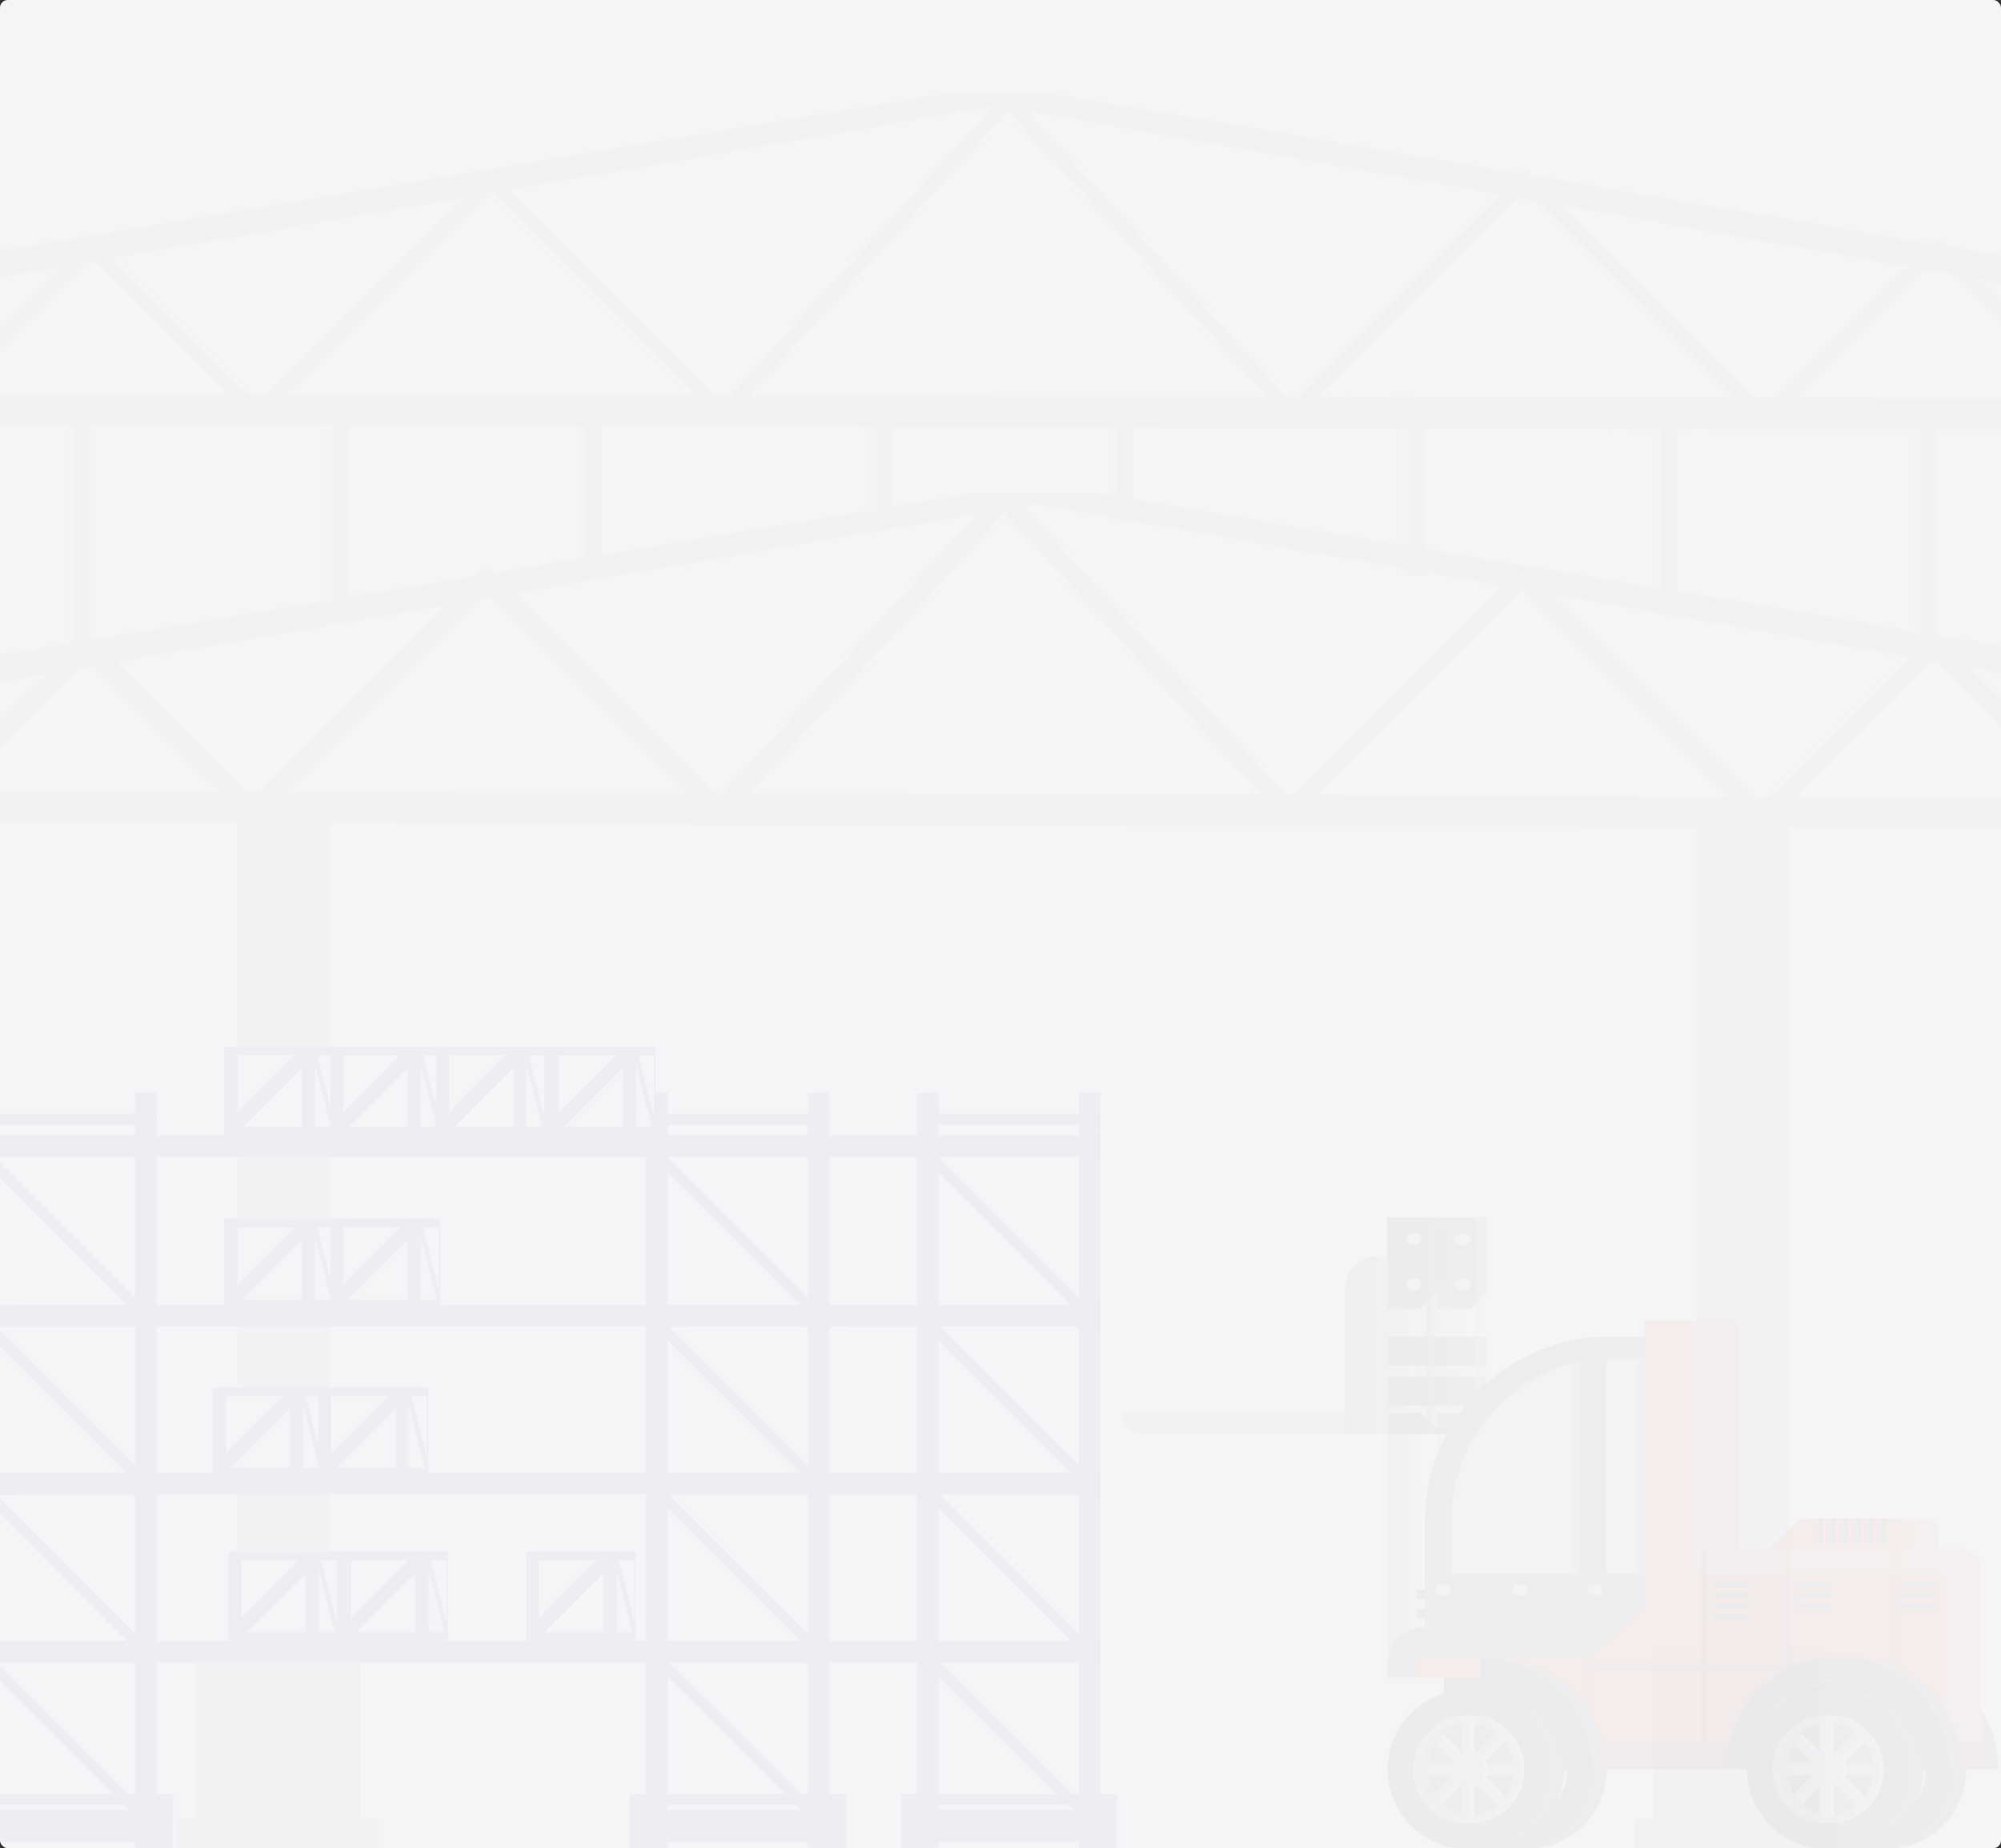 <svg xmlns="http://www.w3.org/2000/svg" xmlns:xlink="http://www.w3.org/1999/xlink" width="511" height="472" viewBox="0 0 511 472">
  <rect x="0" y="0" width="511" height="472" fill="#333333" stroke="none"/>
  <defs>
    <clipPath id="clip-path">
      <rect id="Rectangle_3226" data-name="Rectangle 3226" width="511" height="472" rx="2" transform="translate(725 1436)" fill="#f5f5f7"/>
    </clipPath>
  </defs>
  <g id="Mask_Group_15" data-name="Mask Group 15" transform="translate(-725 -1436)" clip-path="url(#clip-path)">
    <rect id="Rectangle_35" data-name="Rectangle 35" width="511" height="472" rx="2" transform="translate(725 1436)" fill="#f5f4f6"/>
    <g id="Group_1254" data-name="Group 1254" transform="translate(496.161 1190.488)" opacity="0.3">
      <path id="Path_926" data-name="Path 926" d="M957.285,652.565H12V368.449l472.644-75.625,472.64,75.625Z" transform="translate(0 79.17)" fill="#f5f5f7"/>
      <g id="Group_935" data-name="Group 935" transform="translate(273.666 452.05)">
        <g id="Group_930" data-name="Group 930" transform="translate(15.931)">
          <rect id="Rectangle_62" data-name="Rectangle 62" width="23.636" height="267.032" fill="#eceef1"/>
        </g>
        <g id="Group_934" data-name="Group 934" transform="translate(0 214.105)">
          <g id="Group_933" data-name="Group 933">
            <rect id="Rectangle_65" data-name="Rectangle 65" width="44.961" height="8.921" transform="translate(0 43.846)" fill="#eceef1"/>
            <g id="Group_931" data-name="Group 931" transform="translate(4.855 0.031)">
              <path id="Path_927" data-name="Path 927" d="M81.783,395.764l24.928-24.928V361.45L72.4,395.764Z" transform="translate(-71.64 -351.949)" fill="#eceef1"/>
              <path id="Path_928" data-name="Path 928" d="M97.964,359.3,72.226,385.036v9.408L107.3,359.374V359.3Z" transform="translate(-72.226 -359.303)" fill="#eceef1"/>
              <path id="Path_929" data-name="Path 929" d="M83.866,381.2l8.284-8.236V365.7l-15.5,15.5Z" transform="translate(-57.079 -337.384)" fill="#eceef1"/>
              <path id="Path_930" data-name="Path 930" d="M79.147,359.3l-6.921,6.921v9.386L88.533,359.3Z" transform="translate(-72.226 -359.303)" fill="#eceef1"/>
              <path id="Path_931" data-name="Path 931" d="M72.226,359.3v6.921l6.921-6.921Z" transform="translate(-72.226 -359.303)" fill="#eceef1"/>
              <path id="Path_932" data-name="Path 932" d="M88.533,359.3,72.226,375.61v9.426L97.964,359.3Z" transform="translate(-72.226 -359.303)" fill="#eceef1"/>
              <path id="Path_933" data-name="Path 933" d="M72.226,403.064h.757L107.3,368.75v-9.431L72.226,394.39Z" transform="translate(-72.226 -359.248)" fill="#eceef1"/>
              <path id="Path_934" data-name="Path 934" d="M83.944,388.5l15.5-15.5v-9.43L74.518,388.5Z" transform="translate(-64.375 -344.684)" fill="#eceef1"/>
            </g>
            <rect id="Rectangle_66" data-name="Rectangle 66" width="7.284" height="43.846" transform="translate(39.925)" fill="#eceef1"/>
            <g id="Group_932" data-name="Group 932" transform="translate(39.925 0.102)">
              <path id="Path_935" data-name="Path 935" d="M80.151,359.319v9.431l7.284,7.284v-9.426Z" transform="translate(-80.151 -359.319)" fill="#eceef1"/>
              <path id="Path_936" data-name="Path 936" d="M80.151,373l7.284,7.284v-9.426l-7.284-7.289Z" transform="translate(-80.151 -344.754)" fill="#eceef1"/>
              <path id="Path_937" data-name="Path 937" d="M80.151,375.579h7.284v-1l-7.284-7.24Z" transform="translate(-80.151 -331.834)" fill="#eceef1"/>
            </g>
            <rect id="Rectangle_67" data-name="Rectangle 67" width="6.766" height="8.921" transform="translate(44.962 43.846)" fill="#eceef1"/>
          </g>
          <rect id="Rectangle_68" data-name="Rectangle 68" width="35.071" height="43.815" transform="translate(4.855 0.031)" fill="#eceef1" opacity="0.68"/>
          <rect id="Rectangle_69" data-name="Rectangle 69" width="7.284" height="43.846" transform="translate(39.925)" fill="#eceef1" opacity="0.43"/>
        </g>
      </g>
      <g id="Group_947" data-name="Group 947" transform="translate(646.183 452.05)">
        <g id="Group_942" data-name="Group 942" transform="translate(15.936)">
          <rect id="Rectangle_78" data-name="Rectangle 78" width="23.636" height="267.032" fill="#eceef1"/>
        </g>
        <g id="Group_946" data-name="Group 946" transform="translate(0 214.105)">
          <g id="Group_945" data-name="Group 945">
            <rect id="Rectangle_81" data-name="Rectangle 81" width="44.961" height="8.921" transform="translate(0 43.846)" fill="#eceef1"/>
            <g id="Group_943" data-name="Group 943" transform="translate(4.859 0.031)">
              <path id="Path_950" data-name="Path 950" d="M165.962,395.764l24.928-24.928V361.45l-34.314,34.314Z" transform="translate(-155.819 -351.949)" fill="#eceef1"/>
              <path id="Path_951" data-name="Path 951" d="M182.143,359.3l-25.738,25.733v9.408l35.071-35.071V359.3Z" transform="translate(-156.405 -359.303)" fill="#eceef1"/>
              <path id="Path_952" data-name="Path 952" d="M168.041,381.2l8.284-8.236V365.7l-15.5,15.5Z" transform="translate(-141.255 -337.384)" fill="#eceef1"/>
              <path id="Path_953" data-name="Path 953" d="M163.322,359.3l-6.917,6.921v9.386L172.712,359.3Z" transform="translate(-156.405 -359.303)" fill="#eceef1"/>
              <path id="Path_954" data-name="Path 954" d="M156.405,359.3v6.921l6.917-6.921Z" transform="translate(-156.405 -359.303)" fill="#eceef1"/>
              <path id="Path_955" data-name="Path 955" d="M172.712,359.3,156.405,375.61v9.426L182.143,359.3Z" transform="translate(-156.405 -359.303)" fill="#eceef1"/>
              <path id="Path_956" data-name="Path 956" d="M156.405,403.064h.757l34.314-34.314v-9.431L156.405,394.39Z" transform="translate(-156.405 -359.248)" fill="#eceef1"/>
              <path id="Path_957" data-name="Path 957" d="M168.127,388.5l15.5-15.5v-9.43L158.7,388.5Z" transform="translate(-148.554 -344.684)" fill="#eceef1"/>
            </g>
            <rect id="Rectangle_82" data-name="Rectangle 82" width="7.284" height="43.846" transform="translate(39.93)" fill="#eceef1"/>
            <g id="Group_944" data-name="Group 944" transform="translate(39.93 0.102)">
              <path id="Path_958" data-name="Path 958" d="M164.33,359.319v9.431l7.284,7.284v-9.426Z" transform="translate(-164.33 -359.319)" fill="#eceef1"/>
              <path id="Path_959" data-name="Path 959" d="M164.33,373l7.284,7.284v-9.426l-7.284-7.289Z" transform="translate(-164.33 -344.754)" fill="#eceef1"/>
              <path id="Path_960" data-name="Path 960" d="M164.33,375.579h7.284v-1l-7.284-7.24Z" transform="translate(-164.33 -331.834)" fill="#eceef1"/>
            </g>
            <rect id="Rectangle_83" data-name="Rectangle 83" width="6.766" height="8.921" transform="translate(44.961 43.846)" fill="#eceef1"/>
          </g>
          <rect id="Rectangle_84" data-name="Rectangle 84" width="35.071" height="43.815" transform="translate(4.859 0.031)" fill="#eceef1" opacity="0.68"/>
          <rect id="Rectangle_85" data-name="Rectangle 85" width="7.284" height="43.846" transform="translate(39.93)" fill="#eceef1" opacity="0.43"/>
        </g>
      </g>
      <path id="Path_975" data-name="Path 975" d="M27.329,355.072H65.511V321.377Z" transform="translate(52.507 176.974)" fill="#3c3c3b" opacity="0.37"/>
      <path id="Path_977" data-name="Path 977" d="M43.264,340.671H61.346V324.713Z" transform="translate(107.09 188.401)" fill="#3c3c3b" opacity="0.37"/>
      <path id="Path_979" data-name="Path 979" d="M12,423.6H44.5V327.214L12.035,355.9Z" transform="translate(0 196.968)" fill="#3c3c3b" opacity="0.37"/>
      <g id="Group_1041" data-name="Group 1041" transform="translate(27.874 349.119)">
        <rect id="Rectangle_527" data-name="Rectangle 527" width="4.319" height="103.239" transform="translate(2.164)" fill="#989898"/>
        <rect id="Rectangle_528" data-name="Rectangle 528" width="2.164" height="103.239" fill="#767676" opacity="0.29"/>
      </g>
      <g id="Group_1106" data-name="Group 1106" transform="translate(201.622 524.571)">
        <g id="Group_1105" data-name="Group 1105">
          <g id="Group_1097" data-name="Group 1097" transform="translate(188.113)">
            <rect id="Rectangle_1516" data-name="Rectangle 1516" width="32.163" height="5.518" transform="translate(42.939 54.233)" fill="#dfe1e9"/>
            <rect id="Rectangle_1517" data-name="Rectangle 1517" width="32.163" height="5.518" transform="translate(42.939 10.939)" fill="#dfe1e9"/>
            <rect id="Rectangle_1518" data-name="Rectangle 1518" width="32.163" height="5.514" transform="translate(42.939 97.092)" fill="#dfe1e9"/>
            <rect id="Rectangle_1519" data-name="Rectangle 1519" width="32.163" height="5.51" transform="translate(42.939 139.974)" fill="#dfe1e9"/>
            <g id="Group_1093" data-name="Group 1093">
              <g id="Group_1092" data-name="Group 1092">
                <rect id="Rectangle_1536" data-name="Rectangle 1536" width="46.864" height="5.51" transform="translate(4.062 139.974)" fill="#dfe1e9"/>
                <rect id="Rectangle_1537" data-name="Rectangle 1537" width="46.864" height="5.514" transform="translate(4.062 97.092)" fill="#dfe1e9"/>
                <rect id="Rectangle_1538" data-name="Rectangle 1538" width="46.864" height="5.518" transform="translate(4.062 54.233)" fill="#dfe1e9"/>
                <rect id="Rectangle_1539" data-name="Rectangle 1539" width="46.864" height="5.518" transform="translate(4.062 10.939)" fill="#dfe1e9"/>
                <rect id="Rectangle_1540" data-name="Rectangle 1540" width="46.864" height="2.757" transform="translate(4.062 5.394)" fill="#dfe1e9"/>
                <rect id="Rectangle_1541" data-name="Rectangle 1541" width="5.514" height="194.189" transform="translate(4.062)" fill="#dfe1e9"/>
                <rect id="Rectangle_1542" data-name="Rectangle 1542" width="5.514" height="194.189" transform="translate(45.413)" fill="#dfe1e9"/>
                <rect id="Rectangle_1543" data-name="Rectangle 1543" width="46.864" height="5.514" transform="translate(4.062 183.156)" fill="#dfe1e9"/>
                <rect id="Rectangle_1544" data-name="Rectangle 1544" width="2.761" height="57.49" transform="translate(4.574 143.991) rotate(-45.032)" fill="#dfe1e9"/>
                <rect id="Rectangle_1545" data-name="Rectangle 1545" width="2.757" height="60.238" transform="matrix(0.708, -0.706, 0.706, 0.708, 4.582, 101.126)" fill="#dfe1e9"/>
                <rect id="Rectangle_1546" data-name="Rectangle 1546" width="2.757" height="61.782" transform="translate(4.576 58.26) rotate(-44.968)" fill="#dfe1e9"/>
                <rect id="Rectangle_1547" data-name="Rectangle 1547" width="2.757" height="60.251" transform="translate(4.578 15.355) rotate(-44.968)" fill="#dfe1e9"/>
                <rect id="Rectangle_1548" data-name="Rectangle 1548" width="46.864" height="2.753" transform="translate(4.062 179.125)" fill="#dfe1e9"/>
                <rect id="Rectangle_1549" data-name="Rectangle 1549" width="46.864" height="2.757" transform="translate(4.062 188.675)" fill="#dfe1e9"/>
                <rect id="Rectangle_1550" data-name="Rectangle 1550" width="6.815" height="15.059" transform="translate(0 179.125)" fill="#dfe1e9"/>
                <rect id="Rectangle_1551" data-name="Rectangle 1551" width="6.815" height="15.059" transform="translate(48.298 179.125)" fill="#dfe1e9"/>
              </g>
            </g>
            <g id="Group_1096" data-name="Group 1096" transform="translate(59.22)">
              <g id="Group_1095" data-name="Group 1095" transform="translate(10)">
                <rect id="Rectangle_1568" data-name="Rectangle 1568" width="46.864" height="5.51" transform="translate(4.058 139.974)" fill="#dfe1e9"/>
                <rect id="Rectangle_1569" data-name="Rectangle 1569" width="46.864" height="5.514" transform="translate(4.058 97.092)" fill="#dfe1e9"/>
                <rect id="Rectangle_1570" data-name="Rectangle 1570" width="46.864" height="5.518" transform="translate(4.058 54.233)" fill="#dfe1e9"/>
                <rect id="Rectangle_1571" data-name="Rectangle 1571" width="46.864" height="5.518" transform="translate(4.058 10.939)" fill="#dfe1e9"/>
                <rect id="Rectangle_1572" data-name="Rectangle 1572" width="46.864" height="2.757" transform="translate(4.058 5.394)" fill="#dfe1e9"/>
                <rect id="Rectangle_1573" data-name="Rectangle 1573" width="5.514" height="194.189" transform="translate(4.058)" fill="#dfe1e9"/>
                <rect id="Rectangle_1574" data-name="Rectangle 1574" width="5.514" height="194.189" transform="translate(45.408)" fill="#dfe1e9"/>
                <rect id="Rectangle_1575" data-name="Rectangle 1575" width="46.864" height="5.514" transform="translate(4.058 183.156)" fill="#dfe1e9"/>
                <rect id="Rectangle_1576" data-name="Rectangle 1576" width="2.761" height="57.485" transform="translate(4.568 143.986) rotate(-45.065)" fill="#dfe1e9"/>
                <rect id="Rectangle_1577" data-name="Rectangle 1577" width="2.753" height="60.238" transform="translate(4.582 101.123) rotate(-44.935)" fill="#dfe1e9"/>
                <rect id="Rectangle_1578" data-name="Rectangle 1578" width="2.757" height="61.782" transform="translate(4.572 58.256) rotate(-45)" fill="#dfe1e9"/>
                <rect id="Rectangle_1579" data-name="Rectangle 1579" width="2.757" height="60.251" transform="translate(4.574 15.351) rotate(-45)" fill="#dfe1e9"/>
                <rect id="Rectangle_1580" data-name="Rectangle 1580" width="46.864" height="2.753" transform="translate(4.058 179.125)" fill="#dfe1e9"/>
                <rect id="Rectangle_1581" data-name="Rectangle 1581" width="46.864" height="2.757" transform="translate(4.058 188.675)" fill="#dfe1e9"/>
                <rect id="Rectangle_1582" data-name="Rectangle 1582" width="6.815" height="15.059" transform="translate(0 179.125)" fill="#dfe1e9"/>
                <rect id="Rectangle_1583" data-name="Rectangle 1583" width="6.815" height="15.059" transform="translate(48.294 179.125)" fill="#dfe1e9"/>
              </g>
            </g>
          </g>
          <rect id="Rectangle_1585" data-name="Rectangle 1585" width="188.86" height="5.501" transform="translate(14.577 139.982)" fill="#dfe1e9"/>
          <rect id="Rectangle_1586" data-name="Rectangle 1586" width="188.86" height="5.505" transform="translate(14.577 97.097)" fill="#dfe1e9"/>
          <rect id="Rectangle_1587" data-name="Rectangle 1587" width="188.86" height="5.51" transform="translate(14.577 54.237)" fill="#dfe1e9"/>
          <rect id="Rectangle_1588" data-name="Rectangle 1588" width="188.86" height="5.505" transform="translate(14.577 10.948)" fill="#dfe1e9"/>
          <g id="Group_1104" data-name="Group 1104">
            <rect id="Rectangle_1589" data-name="Rectangle 1589" width="32.163" height="5.518" transform="translate(0 54.233)" fill="#dfe1e9"/>
            <rect id="Rectangle_1590" data-name="Rectangle 1590" width="32.163" height="5.518" transform="translate(0 10.939)" fill="#dfe1e9"/>
            <rect id="Rectangle_1591" data-name="Rectangle 1591" width="32.163" height="5.514" transform="translate(0 97.092)" fill="#dfe1e9"/>
            <rect id="Rectangle_1592" data-name="Rectangle 1592" width="32.163" height="5.51" transform="translate(0 139.974)" fill="#dfe1e9"/>
            <g id="Group_1103" data-name="Group 1103" transform="translate(16.285)">
              <g id="Group_1102" data-name="Group 1102">
                <rect id="Rectangle_1641" data-name="Rectangle 1641" width="46.86" height="5.51" transform="translate(4.058 139.974)" fill="#dfe1e9"/>
                <rect id="Rectangle_1642" data-name="Rectangle 1642" width="46.86" height="5.514" transform="translate(4.058 97.092)" fill="#dfe1e9"/>
                <rect id="Rectangle_1643" data-name="Rectangle 1643" width="46.86" height="5.518" transform="translate(4.058 54.233)" fill="#dfe1e9"/>
                <rect id="Rectangle_1644" data-name="Rectangle 1644" width="46.86" height="5.518" transform="translate(4.058 10.939)" fill="#dfe1e9"/>
                <rect id="Rectangle_1645" data-name="Rectangle 1645" width="46.86" height="2.757" transform="translate(4.058 5.394)" fill="#dfe1e9"/>
                <rect id="Rectangle_1646" data-name="Rectangle 1646" width="5.514" height="194.189" transform="translate(4.058)" fill="#dfe1e9"/>
                <rect id="Rectangle_1647" data-name="Rectangle 1647" width="5.514" height="194.189" transform="translate(45.408)" fill="#dfe1e9"/>
                <rect id="Rectangle_1648" data-name="Rectangle 1648" width="46.86" height="5.514" transform="translate(4.058 183.156)" fill="#dfe1e9"/>
                <rect id="Rectangle_1649" data-name="Rectangle 1649" width="2.761" height="57.485" transform="translate(4.573 143.989) rotate(-45.065)" fill="#dfe1e9"/>
                <rect id="Rectangle_1650" data-name="Rectangle 1650" width="2.753" height="60.238" transform="translate(4.58 101.118) rotate(-44.935)" fill="#dfe1e9"/>
                <rect id="Rectangle_1651" data-name="Rectangle 1651" width="2.757" height="61.778" transform="translate(4.573 58.253) rotate(-45)" fill="#dfe1e9"/>
                <rect id="Rectangle_1652" data-name="Rectangle 1652" width="2.757" height="60.251" transform="translate(4.575 15.349) rotate(-45)" fill="#dfe1e9"/>
                <rect id="Rectangle_1653" data-name="Rectangle 1653" width="46.86" height="2.753" transform="translate(4.058 179.125)" fill="#dfe1e9"/>
                <rect id="Rectangle_1654" data-name="Rectangle 1654" width="46.86" height="2.757" transform="translate(4.058 188.675)" fill="#dfe1e9"/>
                <rect id="Rectangle_1655" data-name="Rectangle 1655" width="6.815" height="15.059" transform="translate(0 179.125)" fill="#dfe1e9"/>
                <rect id="Rectangle_1656" data-name="Rectangle 1656" width="6.815" height="15.059" transform="translate(48.294 179.125)" fill="#dfe1e9"/>
              </g>
            </g>
            <rect id="Rectangle_1657" data-name="Rectangle 1657" width="25.782" height="2.757" transform="translate(2.474 5.394)" fill="#dfe1e9"/>
          </g>
          <rect id="Rectangle_1658" data-name="Rectangle 1658" width="21.773" height="5.51" transform="translate(10.386 139.974)" fill="#dfe1e9"/>
          <rect id="Rectangle_1659" data-name="Rectangle 1659" width="21.773" height="5.514" transform="translate(10.386 97.092)" fill="#dfe1e9"/>
          <rect id="Rectangle_1660" data-name="Rectangle 1660" width="21.773" height="5.518" transform="translate(10.386 54.233)" fill="#dfe1e9"/>
          <rect id="Rectangle_1661" data-name="Rectangle 1661" width="21.773" height="5.518" transform="translate(10.386 10.939)" fill="#dfe1e9"/>
          <rect id="Rectangle_1662" data-name="Rectangle 1662" width="21.773" height="5.51" transform="translate(242.252 139.974)" fill="#dfe1e9"/>
          <rect id="Rectangle_1663" data-name="Rectangle 1663" width="21.773" height="5.514" transform="translate(242.252 97.092)" fill="#dfe1e9"/>
          <rect id="Rectangle_1664" data-name="Rectangle 1664" width="21.773" height="5.518" transform="translate(242.252 54.233)" fill="#dfe1e9"/>
          <rect id="Rectangle_1665" data-name="Rectangle 1665" width="21.773" height="5.518" transform="translate(242.252 10.939)" fill="#dfe1e9"/>
        </g>
      </g>
      <g id="Group_1221" data-name="Group 1221" transform="translate(515.517 543.116)" opacity="0.15">
        <g id="Group_1175" data-name="Group 1175" transform="translate(12.488 13.258)">
          <rect id="Rectangle_2094" data-name="Rectangle 2094" width="7.421" height="114.377" transform="translate(67.699 2.062)" fill="#c8c8c8"/>
          <rect id="Rectangle_2095" data-name="Rectangle 2095" width="2.102" height="2.478" transform="translate(75.12 100.035)" fill="#828281"/>
          <rect id="Rectangle_2096" data-name="Rectangle 2096" width="2.102" height="2.478" transform="translate(75.12 95.088)" fill="#828281"/>
          <rect id="Rectangle_2097" data-name="Rectangle 2097" width="2.496" height="37.279" transform="translate(77.417 17.967)" fill="#c8c8c8"/>
          <rect id="Rectangle_2098" data-name="Rectangle 2098" width="12.696" height="7.443" transform="translate(67.699 40.678)" fill="#636362"/>
          <rect id="Rectangle_2099" data-name="Rectangle 2099" width="12.696" height="7.452" transform="translate(67.699 30.495)" fill="#636362"/>
          <rect id="Rectangle_2100" data-name="Rectangle 2100" width="2.691" height="7.452" transform="translate(77.705 30.495)" fill="#828281"/>
          <rect id="Rectangle_2101" data-name="Rectangle 2101" width="2.691" height="7.443" transform="translate(77.705 40.678)" fill="#828281"/>
          <rect id="Rectangle_2102" data-name="Rectangle 2102" width="2.341" height="7.107" transform="translate(72.766 23.384)" fill="#dedede"/>
          <rect id="Rectangle_2103" data-name="Rectangle 2103" width="2.337" height="2.735" transform="translate(72.766 37.943)" fill="#c8c8c8"/>
          <rect id="Rectangle_2104" data-name="Rectangle 2104" width="2.337" height="1.943" transform="translate(72.766 48.121)" fill="#c8c8c8"/>
          <rect id="Rectangle_2105" data-name="Rectangle 2105" width="2.337" height="62.185" transform="translate(72.766 55.419)" fill="#c8c8c8"/>
          <g id="Group_1172" data-name="Group 1172" transform="translate(0 19.923)">
            <path id="Path_1262" data-name="Path 1262" d="M140.307,375.084h62.282v-35.5h0A5.413,5.413,0,0,0,197.177,345v24.667H134.89A5.416,5.416,0,0,0,140.307,375.084Z" transform="translate(-134.89 -339.588)" fill="#dedede"/>
          </g>
          <path id="Path_1263" data-name="Path 1263" d="M152.667,351.674h1.243V339.146l-1.243,2.182Z" transform="translate(-73.998 -321.179)" fill="#dedede"/>
          <rect id="Rectangle_2106" data-name="Rectangle 2106" width="1.248" height="2.735" transform="translate(78.669 37.943)" fill="#dedede"/>
          <rect id="Rectangle_2107" data-name="Rectangle 2107" width="1.248" height="5.793" transform="translate(79.147 48.121)" fill="#dedede"/>
          <path id="Path_1264" data-name="Path 1264" d="M150.193,358.47H158.8c1.691-1.686,2.633-2.633,4.324-4.319V335.086H150.2V358.47Z" transform="translate(-82.472 -335.086)" fill="#636362"/>
          <g id="Group_1173" data-name="Group 1173" transform="translate(72.54 15.754)">
            <circle id="Ellipse_49" data-name="Ellipse 49" cx="1.398" cy="1.398" r="1.398" transform="translate(0.898)" fill="#e9e9e9"/>
            <rect id="Rectangle_2108" data-name="Rectangle 2108" width="0.898" height="2.797" transform="translate(1.394)" fill="#e9e9e9"/>
            <circle id="Ellipse_50" data-name="Ellipse 50" cx="1.394" cy="1.394" r="1.394" transform="translate(0 0.004)" fill="#c8c8c8"/>
          </g>
          <g id="Group_1174" data-name="Group 1174" transform="translate(72.54 4.204)">
            <circle id="Ellipse_51" data-name="Ellipse 51" cx="1.398" cy="1.398" r="1.398" transform="translate(0.898)" fill="#e9e9e9"/>
            <rect id="Rectangle_2109" data-name="Rectangle 2109" width="0.898" height="2.797" transform="translate(1.394)" fill="#e9e9e9"/>
            <circle id="Ellipse_52" data-name="Ellipse 52" cx="1.394" cy="1.394" r="1.394" transform="translate(0 0.004)" fill="#c8c8c8"/>
          </g>
          <path id="Path_1265" data-name="Path 1265" d="M152.506,335.087H155.2v19.064l-2.691,2.691Z" transform="translate(-74.549 -335.082)" fill="#828281"/>
          <path id="Path_1266" data-name="Path 1266" d="M150.188,346.386H158.8c1.686,1.69,2.633,2.633,4.319,4.319v1.1H150.188Z" transform="translate(-82.489 -296.379)" fill="#636362"/>
          <path id="Path_1267" data-name="Path 1267" d="M152.493,346.739l2.7,2.752v1.1h-2.7Z" transform="translate(-74.594 -295.17)" fill="#828281"/>
          <path id="Path_1268" data-name="Path 1268" d="M155.848,337.371h2.775v45.307h-10.9V345.5A8.119,8.119,0,0,1,155.848,337.371Z" transform="translate(-90.919 -327.259)" fill="#dedede"/>
          <path id="Path_1269" data-name="Path 1269" d="M155.848,337.371h0v45.307h-8.121V345.5A8.119,8.119,0,0,1,155.848,337.371Z" transform="translate(-90.919 -327.259)" fill="#c8c8c8"/>
          <path id="Path_1270" data-name="Path 1270" d="M159.718,358.747h0v12.9h-9.532v-3.363A9.53,9.53,0,0,1,159.718,358.747Z" transform="translate(-82.496 -254.039)" fill="#828281"/>
        </g>
        <g id="Group_1180" data-name="Group 1180" transform="translate(0 13.258)">
          <rect id="Rectangle_2119" data-name="Rectangle 2119" width="7.417" height="114.377" transform="translate(67.703 2.062)" fill="#a3a3a4"/>
          <rect id="Rectangle_2120" data-name="Rectangle 2120" width="2.102" height="2.478" transform="translate(75.116 100.035)" fill="#3c3c3b"/>
          <rect id="Rectangle_2121" data-name="Rectangle 2121" width="2.102" height="2.478" transform="translate(75.116 95.088)" fill="#3c3c3b"/>
          <rect id="Rectangle_2122" data-name="Rectangle 2122" width="2.496" height="37.279" transform="translate(77.417 17.967)" fill="#7a7a7b"/>
          <rect id="Rectangle_2123" data-name="Rectangle 2123" width="12.692" height="7.443" transform="translate(67.703 40.678)" fill="#2d2d2c"/>
          <rect id="Rectangle_2124" data-name="Rectangle 2124" width="12.692" height="7.452" transform="translate(67.703 30.495)" fill="#2d2d2c"/>
          <rect id="Rectangle_2125" data-name="Rectangle 2125" width="2.691" height="7.452" transform="translate(77.7 30.495)" fill="#3c3c3b"/>
          <rect id="Rectangle_2126" data-name="Rectangle 2126" width="2.691" height="7.443" transform="translate(77.7 40.678)" fill="#3c3c3b"/>
          <rect id="Rectangle_2127" data-name="Rectangle 2127" width="2.337" height="7.107" transform="translate(72.761 23.384)" fill="#c8c8c8"/>
          <rect id="Rectangle_2128" data-name="Rectangle 2128" width="2.337" height="2.735" transform="translate(72.761 37.943)" fill="#c8c8c8"/>
          <rect id="Rectangle_2129" data-name="Rectangle 2129" width="2.337" height="1.943" transform="translate(72.761 48.121)" fill="#c8c8c8"/>
          <rect id="Rectangle_2130" data-name="Rectangle 2130" width="2.337" height="62.185" transform="translate(72.761 55.419)" fill="#c8c8c8"/>
          <g id="Group_1177" data-name="Group 1177" transform="translate(0 19.923)">
            <path id="Path_1274" data-name="Path 1274" d="M137.485,375.084h62.287v-35.5h0A5.414,5.414,0,0,0,194.355,345v24.667H132.068A5.41,5.41,0,0,0,137.485,375.084Z" transform="translate(-132.068 -339.588)" fill="#a3a3a4"/>
          </g>
          <path id="Path_1275" data-name="Path 1275" d="M149.844,351.674h1.248V339.146l-1.248,2.182Z" transform="translate(-71.179 -321.179)" fill="#a3a3a4"/>
          <rect id="Rectangle_2131" data-name="Rectangle 2131" width="1.248" height="2.735" transform="translate(78.665 37.943)" fill="#a3a3a4"/>
          <rect id="Rectangle_2132" data-name="Rectangle 2132" width="1.248" height="5.793" transform="translate(78.665 48.121)" fill="#a3a3a4"/>
          <path id="Path_1276" data-name="Path 1276" d="M147.313,358.47h8.607l4.319-4.319V335.086H147.313Z" transform="translate(-79.849 -335.086)" fill="#2d2d2c"/>
          <g id="Group_1178" data-name="Group 1178" transform="translate(72.536 15.754)">
            <circle id="Ellipse_53" data-name="Ellipse 53" cx="1.394" cy="1.394" r="1.394" transform="translate(0.903 0.004)" fill="#e9e9e9"/>
            <rect id="Rectangle_2133" data-name="Rectangle 2133" width="0.898" height="2.797" transform="translate(1.394)" fill="#e9e9e9"/>
            <circle id="Ellipse_54" data-name="Ellipse 54" cx="1.394" cy="1.394" r="1.394" transform="translate(0 0.004)" fill="#c8c8c8"/>
          </g>
          <g id="Group_1179" data-name="Group 1179" transform="translate(72.536 4.204)">
            <circle id="Ellipse_55" data-name="Ellipse 55" cx="1.394" cy="1.394" r="1.394" transform="translate(0.903 0.004)" fill="#e9e9e9"/>
            <rect id="Rectangle_2134" data-name="Rectangle 2134" width="0.898" height="2.797" transform="translate(1.394)" fill="#e9e9e9"/>
            <circle id="Ellipse_56" data-name="Ellipse 56" cx="1.394" cy="1.394" r="1.394" transform="translate(0 0.004)" fill="#c8c8c8"/>
          </g>
          <path id="Path_1277" data-name="Path 1277" d="M149.626,335.087h2.7v19.064l-2.7,2.691Z" transform="translate(-71.926 -335.082)" fill="#3c3c3b"/>
          <path id="Path_1278" data-name="Path 1278" d="M147.367,346.386h8.6c1.686,1.69,2.637,2.633,4.319,4.319v1.1H147.367Z" transform="translate(-79.664 -296.379)" fill="#2d2d2c"/>
          <path id="Path_1279" data-name="Path 1279" d="M149.671,346.739l2.691,2.752v1.1h-2.691Z" transform="translate(-71.772 -295.17)" fill="#3c3c3b"/>
          <path id="Path_1280" data-name="Path 1280" d="M153.028,337.371H155.8v45.307H144.9V345.5A8.126,8.126,0,0,1,153.028,337.371Z" transform="translate(-88.104 -327.259)" fill="#959595"/>
          <path id="Path_1281" data-name="Path 1281" d="M153.028,337.371h0v45.307H144.9V345.5A8.126,8.126,0,0,1,153.028,337.371Z" transform="translate(-88.104 -327.259)" fill="#7a7a7b"/>
          <path id="Path_1282" data-name="Path 1282" d="M156.9,358.747h0v12.9h-9.532v-3.363A9.533,9.533,0,0,1,156.9,358.747Z" transform="translate(-79.677 -254.039)" fill="#3c3c3b"/>
        </g>
        <g id="Group_1181" data-name="Group 1181" transform="translate(166.681 125.808)">
          <path id="Path_1283" data-name="Path 1283" d="M169.733,389h5.417a23.056,23.056,0,0,1,46.112,0h5.417a28.473,28.473,0,1,0-56.945,0Z" transform="translate(-169.733 -360.519)" fill="#575756"/>
        </g>
        <g id="Group_1182" data-name="Group 1182" transform="translate(163.454 125.808)">
          <path id="Path_1284" data-name="Path 1284" d="M169,389h5.417a23.054,23.054,0,1,1,46.108,0h5.417A28.47,28.47,0,1,0,169,389Z" transform="translate(-169.004 -360.519)" fill="#2d2d2c"/>
        </g>
        <g id="Group_1188" data-name="Group 1188" transform="translate(170.385 133.964)">
          <g id="Group_1187" data-name="Group 1187">
            <path id="Path_1285" data-name="Path 1285" d="M191.874,362.362h-4.35v.478a20.307,20.307,0,0,0,0,39.678V403h4.35a20.317,20.317,0,0,0,0-40.634Z" transform="translate(-167.203 -362.362)" fill="#3a3a3a"/>
            <circle id="Ellipse_57" data-name="Ellipse 57" cx="20.321" cy="20.321" r="20.321" fill="#2d2d2c"/>
            <circle id="Ellipse_58" data-name="Ellipse 58" cx="13.776" cy="13.776" r="13.776" transform="translate(7.364 6.545)" fill="#c7c7c8"/>
            <path id="Path_1286" data-name="Path 1286" d="M183.921,364.263a11.942,11.942,0,1,0,11.05,11.909A11.948,11.948,0,0,0,183.921,364.263Z" transform="translate(-162.688 -355.85)" fill="#3c3c3b"/>
            <g id="Group_1183" data-name="Group 1183" transform="translate(18.847 7.589)">
              <rect id="Rectangle_2135" data-name="Rectangle 2135" width="2.952" height="25.34" fill="#a3a3a4"/>
              <rect id="Rectangle_2136" data-name="Rectangle 2136" width="0.974" height="25.34" transform="translate(2.385)" fill="#c7c7c8"/>
            </g>
            <g id="Group_1184" data-name="Group 1184" transform="translate(10.328 9.964)">
              <rect id="Rectangle_2137" data-name="Rectangle 2137" width="2.952" height="25.34" transform="translate(0 2.296) rotate(-45.032)" fill="#a3a3a4"/>
              <rect id="Rectangle_2138" data-name="Rectangle 2138" width="0.974" height="25.34" transform="translate(1.66 0.688) rotate(-45)" fill="#c7c7c8"/>
            </g>
            <g id="Group_1185" data-name="Group 1185" transform="translate(7.656 18.781)">
              <rect id="Rectangle_2139" data-name="Rectangle 2139" width="25.335" height="2.947" fill="#a3a3a4"/>
            </g>
            <rect id="Rectangle_2140" data-name="Rectangle 2140" width="2.943" height="25.344" transform="matrix(-0.708, -0.706, 0.706, -0.708, 12.415, 30.288)" fill="#a3a3a4"/>
            <rect id="Rectangle_2141" data-name="Rectangle 2141" width="0.974" height="25.34" transform="translate(12.706 30.579) rotate(-135)" fill="#c7c7c8"/>
            <g id="Group_1186" data-name="Group 1186" transform="translate(15.905 15.9)">
              <path id="Path_1287" data-name="Path 1287" d="M178.793,365.955h-.912v.093a4.422,4.422,0,0,0,0,8.656v.1h.912a4.423,4.423,0,0,0,0-8.846Z" transform="translate(-173.465 -365.955)" fill="#c7c7c8"/>
              <circle id="Ellipse_59" data-name="Ellipse 59" cx="4.421" cy="4.421" r="4.421" fill="#a3a3a4"/>
            </g>
            <path id="Path_1288" data-name="Path 1288" d="M185.822,363.841A13.776,13.776,0,1,0,199.6,377.617,13.777,13.777,0,0,0,185.822,363.841Zm.912,25.689a11.942,11.942,0,1,1,11.05-11.909A11.951,11.951,0,0,1,186.733,389.53Z" transform="translate(-165.501 -357.296)" fill="#a3a3a4"/>
            <path id="Path_1289" data-name="Path 1289" d="M174.279,376.209a11.944,11.944,0,0,1,11.05-11.909c-.3-.027-.6-.049-.912-.049a11.955,11.955,0,1,0,0,23.91c.305,0,.606-.018.912-.044A11.948,11.948,0,0,1,174.279,376.209Z" transform="translate(-164.096 -355.888)" fill="#7c7c7d"/>
          </g>
        </g>
        <rect id="Rectangle_2142" data-name="Rectangle 2142" width="9.833" height="58.344" transform="translate(147.568 39.687)" fill="#ff9d66"/>
        <g id="Group_1194" data-name="Group 1194" transform="translate(78.625 133.964)">
          <g id="Group_1193" data-name="Group 1193">
            <path id="Path_1290" data-name="Path 1290" d="M171.136,362.362H166.79v.478a20.307,20.307,0,0,0,0,39.678V403h4.346a20.317,20.317,0,1,0,0-40.634Z" transform="translate(-146.464 -362.362)" fill="#3a3a3a"/>
            <circle id="Ellipse_60" data-name="Ellipse 60" cx="20.321" cy="20.321" r="20.321" fill="#2d2d2c"/>
            <circle id="Ellipse_61" data-name="Ellipse 61" cx="13.776" cy="13.776" r="13.776" transform="translate(7.364 6.545)" fill="#c7c7c8"/>
            <path id="Path_1291" data-name="Path 1291" d="M163.185,364.263a11.942,11.942,0,0,0,0,23.817,11.942,11.942,0,0,0,0-23.817Z" transform="translate(-141.957 -355.85)" fill="#3c3c3b"/>
            <g id="Group_1189" data-name="Group 1189" transform="translate(18.847 7.589)">
              <rect id="Rectangle_2143" data-name="Rectangle 2143" width="2.947" height="25.34" fill="#a3a3a4"/>
              <rect id="Rectangle_2144" data-name="Rectangle 2144" width="0.974" height="25.34" transform="translate(2.381)" fill="#c7c7c8"/>
            </g>
            <g id="Group_1190" data-name="Group 1190" transform="translate(10.331 9.902)">
              <rect id="Rectangle_2145" data-name="Rectangle 2145" width="2.952" height="25.34" transform="translate(0 2.359) rotate(-45.032)" fill="#a3a3a4"/>
              <rect id="Rectangle_2146" data-name="Rectangle 2146" width="0.974" height="25.34" transform="matrix(0.709, -0.705, 0.705, 0.709, 1.708, 0.686)" fill="#c7c7c8"/>
            </g>
            <g id="Group_1191" data-name="Group 1191" transform="translate(7.651 18.781)">
              <rect id="Rectangle_2147" data-name="Rectangle 2147" width="25.335" height="2.947" fill="#a3a3a4"/>
            </g>
            <rect id="Rectangle_2148" data-name="Rectangle 2148" width="2.943" height="25.34" transform="matrix(-0.708, -0.706, 0.706, -0.708, 12.414, 30.287)" fill="#a3a3a4"/>
            <rect id="Rectangle_2149" data-name="Rectangle 2149" width="0.974" height="25.34" transform="translate(12.707 30.579) rotate(-135)" fill="#c7c7c8"/>
            <g id="Group_1192" data-name="Group 1192" transform="translate(15.9 15.9)">
              <path id="Path_1292" data-name="Path 1292" d="M158.054,365.955h-.907v.093a4.422,4.422,0,0,0,0,8.656v.1h.907a4.423,4.423,0,0,0,0-8.846Z" transform="translate(-152.726 -365.955)" fill="#c7c7c8"/>
              <circle id="Ellipse_62" data-name="Ellipse 62" cx="4.421" cy="4.421" r="4.421" fill="#a3a3a4"/>
            </g>
            <path id="Path_1293" data-name="Path 1293" d="M165.09,363.841a13.776,13.776,0,1,0,13.776,13.776A13.78,13.78,0,0,0,165.09,363.841ZM166,389.53a11.942,11.942,0,0,1,0-23.817,11.942,11.942,0,0,1,0,23.817Z" transform="translate(-144.769 -357.296)" fill="#a3a3a4"/>
            <path id="Path_1294" data-name="Path 1294" d="M153.54,376.209A11.945,11.945,0,0,1,164.59,364.3c-.3-.027-.6-.049-.907-.049a11.955,11.955,0,1,0,0,23.91c.305,0,.611-.018.907-.044A11.944,11.944,0,0,1,153.54,376.209Z" transform="translate(-143.358 -355.888)" fill="#7c7c7d"/>
          </g>
        </g>
        <path id="Path_1295" data-name="Path 1295" d="M161.193,377.2l.81,5.625h89.538v-27.15H183.585Z" transform="translate(-32.305 -251.29)" fill="#ff9d66"/>
        <path id="Path_1296" data-name="Path 1296" d="M222.966,354.241h-55.29v.071l.106,6.293h61.552C229.334,355.316,226.484,354.241,222.966,354.241Z" transform="translate(-10.098 -256.215)" fill="#ff9d66"/>
        <path id="Path_1297" data-name="Path 1297" d="M157.978,361.814H262.553V384.5l-4.9.062-91.879-14.409Z" transform="translate(-43.317 -230.275)" fill="#ff9d66"/>
        <path id="Path_1298" data-name="Path 1298" d="M150.612,388.914h35.429l-3.554-13.785,5.749-6.576-2.195-8.01H150.612Z" transform="translate(-68.548 -234.629)" fill="#2d2d2c"/>
        <path id="Path_1299" data-name="Path 1299" d="M149.042,365.491h26.03l10.6,4.846h6.319v-9.793H149.042Z" transform="translate(-73.926 -234.629)" fill="#ff6800"/>
        <path id="Path_1300" data-name="Path 1300" d="M205.955,363.089H157.648l4.009,17.1h39.784Z" transform="translate(-44.448 -225.908)" fill="#ff6800"/>
        <path id="Path_1301" data-name="Path 1301" d="M192.432,343.2h17.932v71.332H150.741V384.9A41.741,41.741,0,0,1,192.432,343.2Z" transform="translate(-68.107 -294.034)" fill="#c8c8c8"/>
        <path id="Path_1302" data-name="Path 1302" d="M149.812,389.085v35.053h70.456l-5.417-82.161H196.92A47.108,47.108,0,0,0,149.812,389.085Zm5.417,0a41.744,41.744,0,0,1,41.691-41.7h17.932v71.332H155.229V389.085Z" transform="translate(-71.289 -298.224)" fill="#636362"/>
        <path id="Path_1303" data-name="Path 1303" d="M149.517,389.085v35.053h70.456l-5.417-82.161H196.625A47.108,47.108,0,0,0,149.517,389.085Zm5.417,0a41.741,41.741,0,0,1,41.691-41.7h17.932v71.332H154.934Z" transform="translate(-72.299 -298.224)" fill="#3c3c3b"/>
        <rect id="Rectangle_2150" data-name="Rectangle 2150" width="71.969" height="21.525" transform="translate(77.218 104.389)" fill="#636362"/>
        <g id="Group_1195" data-name="Group 1195" transform="translate(172.872 90.193)">
          <path id="Path_1304" data-name="Path 1304" d="M206.8,355.971V360.3H171.132l7.824-7.833h24.353A3.5,3.5,0,0,1,206.8,355.971Z" transform="translate(-171.132 -352.471)" fill="#ff9d66"/>
        </g>
        <path id="Path_1305" data-name="Path 1305" d="M158.93,377.2l.814,5.625h89.534v-27.15H181.327Z" transform="translate(-40.056 -251.29)" fill="#ff6800"/>
        <path id="Path_1306" data-name="Path 1306" d="M220.7,354.241h-55.29v.071l.106,6.293h61.548C227.068,355.316,224.222,354.241,220.7,354.241Z" transform="translate(-17.846 -256.215)" fill="#ff9d66"/>
        <g id="Group_1196" data-name="Group 1196" transform="translate(165.344 90.193)">
          <path id="Path_1307" data-name="Path 1307" d="M205.1,355.971V360.3H169.431l7.824-7.833h24.353A3.5,3.5,0,0,1,205.1,355.971Z" transform="translate(-169.431 -352.471)" fill="#ff6800"/>
        </g>
        <rect id="Rectangle_2151" data-name="Rectangle 2151" width="77.178" height="1.62" transform="translate(119.714 127.286)" fill="#a73b1d"/>
        <rect id="Rectangle_2152" data-name="Rectangle 2152" width="1.624" height="6.364" transform="translate(196.078 98.026)" fill="#ff6800"/>
        <rect id="Rectangle_2153" data-name="Rectangle 2153" width="1.624" height="27.791" transform="translate(196.078 104.389)" fill="#a73b1d"/>
        <rect id="Rectangle_2154" data-name="Rectangle 2154" width="1.62" height="27.791" transform="translate(169.207 104.389)" fill="#a73b1d"/>
        <rect id="Rectangle_2155" data-name="Rectangle 2155" width="1.62" height="6.364" transform="translate(169.207 98.026)" fill="#ff6800"/>
        <rect id="Rectangle_2156" data-name="Rectangle 2156" width="1.62" height="6.364" transform="translate(147.568 98.026)" fill="#ff6800"/>
        <path id="Path_1308" data-name="Path 1308" d="M155.715,361.814H260.29v19.228l-6.12-10.891H163.517Z" transform="translate(-51.069 -230.275)" fill="#ff6800"/>
        <g id="Group_1197" data-name="Group 1197" transform="translate(177.076 90.197)">
          <rect id="Rectangle_2157" data-name="Rectangle 2157" width="1.62" height="6.134" fill="#636362"/>
          <rect id="Rectangle_2158" data-name="Rectangle 2158" width="0.814" height="6.134" transform="translate(0.81)" fill="#1e1e1e"/>
        </g>
        <g id="Group_1198" data-name="Group 1198" transform="translate(180.315 90.197)">
          <rect id="Rectangle_2159" data-name="Rectangle 2159" width="1.62" height="6.134" fill="#636362"/>
          <rect id="Rectangle_2160" data-name="Rectangle 2160" width="0.81" height="6.134" transform="translate(0.814)" fill="#1e1e1e"/>
        </g>
        <g id="Group_1199" data-name="Group 1199" transform="translate(183.559 90.197)">
          <rect id="Rectangle_2161" data-name="Rectangle 2161" width="1.62" height="6.134" fill="#636362"/>
          <rect id="Rectangle_2162" data-name="Rectangle 2162" width="0.81" height="6.134" transform="translate(0.81)" fill="#1e1e1e"/>
        </g>
        <g id="Group_1200" data-name="Group 1200" transform="translate(186.798 90.197)">
          <rect id="Rectangle_2163" data-name="Rectangle 2163" width="1.624" height="6.134" fill="#636362"/>
          <rect id="Rectangle_2164" data-name="Rectangle 2164" width="0.814" height="6.134" transform="translate(0.814)" fill="#1e1e1e"/>
        </g>
        <g id="Group_1201" data-name="Group 1201" transform="translate(190.042 90.197)">
          <rect id="Rectangle_2165" data-name="Rectangle 2165" width="1.624" height="6.134" fill="#636362"/>
          <rect id="Rectangle_2166" data-name="Rectangle 2166" width="0.814" height="6.134" transform="translate(0.81)" fill="#1e1e1e"/>
        </g>
        <g id="Group_1202" data-name="Group 1202" transform="translate(193.286 90.197)">
          <rect id="Rectangle_2167" data-name="Rectangle 2167" width="1.62" height="6.134" fill="#636362"/>
          <rect id="Rectangle_2168" data-name="Rectangle 2168" width="0.814" height="6.134" transform="translate(0.81)" fill="#1e1e1e"/>
        </g>
        <rect id="Rectangle_2169" data-name="Rectangle 2169" width="8.581" height="1.39" transform="translate(151.139 106.332)" fill="#3c3c3b"/>
        <rect id="Rectangle_2170" data-name="Rectangle 2170" width="8.581" height="1.398" transform="translate(151.139 109.12)" fill="#3c3c3b"/>
        <rect id="Rectangle_2171" data-name="Rectangle 2171" width="8.581" height="1.385" transform="translate(151.139 111.921)" fill="#3c3c3b"/>
        <rect id="Rectangle_2172" data-name="Rectangle 2172" width="8.581" height="1.398" transform="translate(151.139 114.709)" fill="#3c3c3b"/>
        <rect id="Rectangle_2173" data-name="Rectangle 2173" width="8.585" height="1.39" transform="translate(172.447 106.332)" fill="#3c3c3b"/>
        <rect id="Rectangle_2174" data-name="Rectangle 2174" width="8.585" height="1.398" transform="translate(172.447 109.12)" fill="#3c3c3b"/>
        <rect id="Rectangle_2175" data-name="Rectangle 2175" width="8.585" height="1.385" transform="translate(172.447 111.921)" fill="#3c3c3b"/>
        <rect id="Rectangle_2176" data-name="Rectangle 2176" width="8.581" height="1.39" transform="translate(198.809 106.332)" fill="#3c3c3b"/>
        <rect id="Rectangle_2177" data-name="Rectangle 2177" width="8.581" height="1.398" transform="translate(198.809 109.12)" fill="#3c3c3b"/>
        <rect id="Rectangle_2178" data-name="Rectangle 2178" width="8.581" height="1.385" transform="translate(198.809 111.921)" fill="#3c3c3b"/>
        <rect id="Rectangle_2179" data-name="Rectangle 2179" width="14.223" height="80.829" transform="translate(133.344 39.687)" fill="#ff6800"/>
        <rect id="Rectangle_2180" data-name="Rectangle 2180" width="4.965" height="56.348" transform="translate(116.599 48.037)" fill="#3c3c3b"/>
        <circle id="Ellipse_63" data-name="Ellipse 63" cx="1.394" cy="1.394" r="1.394" transform="translate(119.639 107.031)" fill="#e9e9e9"/>
        <circle id="Ellipse_64" data-name="Ellipse 64" cx="1.394" cy="1.394" r="1.394" transform="translate(80.882 107.031)" fill="#e9e9e9"/>
        <rect id="Rectangle_2181" data-name="Rectangle 2181" width="40.403" height="7.036" transform="translate(117.21 147.249)" fill="#a73b1d"/>
        <rect id="Rectangle_2182" data-name="Rectangle 2182" width="1.624" height="22.605" transform="translate(118.064 125.91)" fill="#a73b1d"/>
        <rect id="Rectangle_2183" data-name="Rectangle 2183" width="1.62" height="42.864" transform="translate(147.568 104.389)" fill="#a73b1d"/>
        <path id="Path_1309" data-name="Path 1309" d="M185.523,361.219h12.2a17.757,17.757,0,0,1,17.755,17.759V386.6H167.769v-7.625A17.751,17.751,0,0,1,185.523,361.219Z" transform="translate(-9.78 -232.313)" fill="#222221"/>
        <path id="Path_1310" data-name="Path 1310" d="M166.255,389h5.417a23.056,23.056,0,0,1,46.112,0H223.2a28.473,28.473,0,1,0-56.945,0Z" transform="translate(-14.966 -234.711)" fill="#3c3c3b" opacity="0.29"/>
        <path id="Path_1311" data-name="Path 1311" d="M157.978,397.865h1.938v-54.5l-1.938.443Z" transform="translate(-43.317 -293.476)" fill="#3c3c3b" opacity="0.29"/>
        <path id="Path_1312" data-name="Path 1312" d="M173.97,407.9l1.938-1.792V343.2H173.97v61.459L158.2,419.949h3.239Z" transform="translate(-42.564 -294.034)" fill="#3c3c3b" opacity="0.29"/>
        <rect id="Rectangle_2184" data-name="Rectangle 2184" width="0.898" height="2.792" transform="translate(81.378 107.027)" fill="#e9e9e9"/>
        <rect id="Rectangle_2185" data-name="Rectangle 2185" width="0.903" height="2.792" transform="translate(120.135 107.027)" fill="#e9e9e9"/>
        <circle id="Ellipse_65" data-name="Ellipse 65" cx="1.394" cy="1.394" r="1.394" transform="translate(118.741 107.031)" fill="#c8c8c8"/>
        <circle id="Ellipse_66" data-name="Ellipse 66" cx="1.398" cy="1.398" r="1.398" transform="translate(79.975 107.027)" fill="#c8c8c8"/>
        <g id="Group_1203" data-name="Group 1203" transform="translate(99.614 107.027)">
          <circle id="Ellipse_67" data-name="Ellipse 67" cx="1.394" cy="1.394" r="1.394" transform="translate(0.903 0.004)" fill="#e9e9e9"/>
          <rect id="Rectangle_2186" data-name="Rectangle 2186" width="0.898" height="2.792" transform="translate(1.398)" fill="#e9e9e9"/>
          <circle id="Ellipse_68" data-name="Ellipse 68" cx="1.394" cy="1.394" r="1.394" transform="translate(0 0.004)" fill="#c8c8c8"/>
        </g>
        <rect id="Rectangle_2187" data-name="Rectangle 2187" width="2.903" height="2.031" transform="translate(92.375 125.813)" fill="#575756"/>
        <rect id="Rectangle_2188" data-name="Rectangle 2188" width="2.027" height="55.224" transform="translate(121.564 49.166)" fill="#636362"/>
        <g id="Group_1204" data-name="Group 1204" transform="translate(88.171 125.808)" opacity="0.29">
          <path id="Path_1313" data-name="Path 1313" d="M175.044,389h5.417c0-14.36-11.355-26.543-25.193-28.477h-3.275v5C164.706,365.52,175.044,376.282,175.044,389Z" transform="translate(-151.992 -360.519)" fill="#3c3c3b"/>
        </g>
        <rect id="Rectangle_2189" data-name="Rectangle 2189" width="2.292" height="64.703" transform="translate(145.381 39.687)" fill="#ff9d66"/>
        <g id="Group_1205" data-name="Group 1205" transform="translate(94.667 125.808)">
          <path id="Path_1314" data-name="Path 1314" d="M176.52,389h5.417a28.511,28.511,0,0,0-28.477-28.477v5.421A23.082,23.082,0,0,1,176.52,389Z" transform="translate(-153.46 -360.519)" fill="#575756"/>
        </g>
        <g id="Group_1206" data-name="Group 1206" transform="translate(91.445 125.808)">
          <path id="Path_1315" data-name="Path 1315" d="M175.788,389H181.2a28.51,28.51,0,0,0-28.473-28.477v5.421A23.084,23.084,0,0,1,175.788,389Z" transform="translate(-152.732 -360.519)" fill="#2d2d2c"/>
        </g>
        <g id="Group_1212" data-name="Group 1212" transform="translate(67.686 133.964)">
          <g id="Group_1211" data-name="Group 1211">
            <path id="Path_1316" data-name="Path 1316" d="M168.663,362.362h-4.35v.478a20.308,20.308,0,0,0,0,39.678V403h4.35a20.317,20.317,0,0,0,0-40.634Z" transform="translate(-143.996 -362.362)" fill="#3a3a3a"/>
            <circle id="Ellipse_69" data-name="Ellipse 69" cx="20.321" cy="20.321" r="20.321" fill="#2d2d2c"/>
            <circle id="Ellipse_70" data-name="Ellipse 70" cx="13.776" cy="13.776" r="13.776" transform="translate(7.359 6.545)" fill="#c7c7c8"/>
            <path id="Path_1317" data-name="Path 1317" d="M160.713,364.263a11.942,11.942,0,0,0,0,23.817,11.942,11.942,0,0,0,0-23.817Z" transform="translate(-139.485 -355.85)" fill="#3c3c3b"/>
            <g id="Group_1207" data-name="Group 1207" transform="translate(18.847 7.589)">
              <rect id="Rectangle_2190" data-name="Rectangle 2190" width="2.947" height="25.34" fill="#a3a3a4"/>
              <rect id="Rectangle_2191" data-name="Rectangle 2191" width="0.969" height="25.34" transform="translate(2.381)" fill="#c7c7c8"/>
            </g>
            <g id="Group_1208" data-name="Group 1208" transform="translate(10.328 9.926)">
              <rect id="Rectangle_2192" data-name="Rectangle 2192" width="2.952" height="25.34" transform="translate(0 2.336) rotate(-45.032)" fill="#a3a3a4"/>
              <rect id="Rectangle_2193" data-name="Rectangle 2193" width="0.974" height="25.34" transform="matrix(0.708, -0.706, 0.706, 0.708, 1.685, 0.687)" fill="#c7c7c8"/>
            </g>
            <g id="Group_1209" data-name="Group 1209" transform="translate(7.651 18.781)">
              <rect id="Rectangle_2194" data-name="Rectangle 2194" width="25.335" height="2.947" fill="#a3a3a4"/>
            </g>
            <rect id="Rectangle_2195" data-name="Rectangle 2195" width="2.943" height="25.34" transform="matrix(-0.708, -0.706, 0.706, -0.708, 12.412, 30.289)" fill="#a3a3a4"/>
            <rect id="Rectangle_2196" data-name="Rectangle 2196" width="0.969" height="25.335" transform="matrix(-0.706, -0.708, 0.708, -0.706, 12.657, 30.548)" fill="#c7c7c8"/>
            <g id="Group_1210" data-name="Group 1210" transform="translate(15.9 15.9)">
              <path id="Path_1318" data-name="Path 1318" d="M155.585,365.955h-.912v.093a4.422,4.422,0,0,0,0,8.656v.1h.912a4.423,4.423,0,0,0,0-8.846Z" transform="translate(-150.257 -365.955)" fill="#c7c7c8"/>
              <circle id="Ellipse_71" data-name="Ellipse 71" cx="4.421" cy="4.421" r="4.421" fill="#a3a3a4"/>
            </g>
            <path id="Path_1319" data-name="Path 1319" d="M162.614,363.841a13.776,13.776,0,1,0,13.776,13.776A13.777,13.777,0,0,0,162.614,363.841Zm.912,25.689a11.942,11.942,0,0,1,0-23.817,11.942,11.942,0,0,1,0,23.817Z" transform="translate(-142.297 -357.296)" fill="#a3a3a4"/>
            <path id="Path_1320" data-name="Path 1320" d="M151.072,376.209a11.941,11.941,0,0,1,11.05-11.909c-.3-.027-.6-.049-.912-.049a11.955,11.955,0,1,0,0,23.91c.31,0,.611-.018.912-.044A11.944,11.944,0,0,1,151.072,376.209Z" transform="translate(-140.889 -355.888)" fill="#7c7c7d"/>
          </g>
        </g>
        <rect id="Rectangle_2197" data-name="Rectangle 2197" width="2.354" height="4.948" transform="translate(72.761 125.914)" fill="#3c3c3b" opacity="0.29"/>
        <path id="Path_1321" data-name="Path 1321" d="M148.984,366.695h2.359v-7.948l-2.359.292Z" transform="translate(-74.125 -240.781)" fill="#3c3c3b" opacity="0.29"/>
        <rect id="Rectangle_2198" data-name="Rectangle 2198" width="2.239" height="13.205" transform="translate(80.395 15.807)" fill="#2d2d2c"/>
        <rect id="Rectangle_2199" data-name="Rectangle 2199" width="2.239" height="7.452" transform="translate(80.395 43.753)" fill="#2d2d2c"/>
        <rect id="Rectangle_2200" data-name="Rectangle 2200" width="2.239" height="7.443" transform="translate(80.395 53.936)" fill="#2d2d2c"/>
        <rect id="Rectangle_2201" data-name="Rectangle 2201" width="2.239" height="1.341" transform="translate(80.395 67.341)" fill="#2d2d2c"/>
        <rect id="Rectangle_2202" data-name="Rectangle 2202" width="9.315" height="7.036" transform="translate(211.89 147.249)" fill="#a73b1d"/>
        <g id="Group_1213" data-name="Group 1213" transform="translate(157.392 125.808)">
          <path id="Path_1322" data-name="Path 1322" d="M167.634,389h5.417a23.056,23.056,0,0,1,46.112,0h5.417a28.473,28.473,0,1,0-56.945,0Z" transform="translate(-167.634 -360.519)" fill="#575756"/>
        </g>
        <g id="Group_1214" data-name="Group 1214" transform="translate(154.166 125.808)">
          <path id="Path_1323" data-name="Path 1323" d="M166.9,389h5.417a23.056,23.056,0,0,1,46.112,0h5.417a28.473,28.473,0,1,0-56.945,0Z" transform="translate(-166.905 -360.519)" fill="#2d2d2c"/>
        </g>
        <g id="Group_1220" data-name="Group 1220" transform="translate(159.441 133.964)">
          <g id="Group_1219" data-name="Group 1219">
            <path id="Path_1324" data-name="Path 1324" d="M189.4,362.362h-4.346v.478a20.307,20.307,0,0,0,0,39.678V403H189.4a20.317,20.317,0,1,0,0-40.634Z" transform="translate(-164.726 -362.362)" fill="#3a3a3a"/>
            <circle id="Ellipse_72" data-name="Ellipse 72" cx="20.321" cy="20.321" r="20.321" fill="#2d2d2c"/>
            <circle id="Ellipse_73" data-name="Ellipse 73" cx="13.772" cy="13.772" r="13.772" transform="translate(7.368 6.55)" fill="#c7c7c8"/>
            <path id="Path_1325" data-name="Path 1325" d="M181.448,364.263a11.942,11.942,0,1,0,11.046,11.909A11.948,11.948,0,0,0,181.448,364.263Z" transform="translate(-160.215 -355.85)" fill="#3c3c3b"/>
            <g id="Group_1215" data-name="Group 1215" transform="translate(18.852 7.589)">
              <rect id="Rectangle_2203" data-name="Rectangle 2203" width="2.947" height="25.34" fill="#a3a3a4"/>
              <rect id="Rectangle_2204" data-name="Rectangle 2204" width="0.974" height="25.34" transform="translate(2.381)" fill="#c7c7c8"/>
            </g>
            <g id="Group_1216" data-name="Group 1216" transform="translate(10.268 9.962)">
              <rect id="Rectangle_2205" data-name="Rectangle 2205" width="2.947" height="25.344" transform="translate(0 2.46) rotate(-45.057)" fill="#a3a3a4"/>
              <rect id="Rectangle_2206" data-name="Rectangle 2206" width="0.974" height="25.34" transform="translate(1.723 0.688) rotate(-45)" fill="#c7c7c8"/>
            </g>
            <g id="Group_1217" data-name="Group 1217" transform="translate(7.656 18.781)">
              <rect id="Rectangle_2207" data-name="Rectangle 2207" width="25.34" height="2.947" fill="#a3a3a4"/>
            </g>
            <rect id="Rectangle_2208" data-name="Rectangle 2208" width="2.943" height="25.34" transform="translate(12.493 30.316) rotate(-135.057)" fill="#a3a3a4"/>
            <rect id="Rectangle_2209" data-name="Rectangle 2209" width="0.974" height="25.34" transform="matrix(-0.709, -0.705, 0.705, -0.709, 12.779, 30.612)" fill="#c7c7c8"/>
            <g id="Group_1218" data-name="Group 1218" transform="translate(15.905 15.9)">
              <path id="Path_1326" data-name="Path 1326" d="M176.32,365.955h-.912v.093a4.422,4.422,0,0,0,0,8.656v.1h.912a4.423,4.423,0,0,0,0-8.846Z" transform="translate(-170.992 -365.955)" fill="#c7c7c8"/>
              <circle id="Ellipse_74" data-name="Ellipse 74" cx="4.421" cy="4.421" r="4.421" fill="#a3a3a4"/>
            </g>
            <path id="Path_1327" data-name="Path 1327" d="M183.352,363.841a13.776,13.776,0,1,0,13.776,13.776A13.78,13.78,0,0,0,183.352,363.841Zm.912,25.689a11.942,11.942,0,1,1,11.046-11.909A11.951,11.951,0,0,1,184.264,389.53Z" transform="translate(-163.031 -357.296)" fill="#a3a3a4"/>
            <path id="Path_1328" data-name="Path 1328" d="M171.806,376.209a11.945,11.945,0,0,1,11.05-11.909c-.3-.027-.606-.049-.912-.049a11.955,11.955,0,1,0,0,23.91c.305,0,.611-.018.912-.044A11.948,11.948,0,0,1,171.806,376.209Z" transform="translate(-161.623 -355.888)" fill="#7c7c7d"/>
          </g>
        </g>
      </g>
      <g id="Group_1257" data-name="Group 1257">
        <g id="Group_1255" data-name="Group 1255">
          <g id="Group_1037" data-name="Group 1037" transform="translate(717.059 349.119)">
            <rect id="Rectangle_519" data-name="Rectangle 519" width="4.324" height="64.3" transform="translate(2.16)" fill="#eceef1"/>
            <rect id="Rectangle_520" data-name="Rectangle 520" width="2.16" height="64.3" fill="#eceef1" opacity="0.29"/>
          </g>
          <g id="Group_1038" data-name="Group 1038" transform="translate(650.834 349.119)">
            <rect id="Rectangle_521" data-name="Rectangle 521" width="4.324" height="51.622" transform="translate(2.16)" fill="#eceef1"/>
            <rect id="Rectangle_522" data-name="Rectangle 522" width="2.16" height="51.622" fill="#eceef1" opacity="0.29"/>
          </g>
          <g id="Group_1039" data-name="Group 1039" transform="translate(586.374 349.119)">
            <rect id="Rectangle_523" data-name="Rectangle 523" width="4.324" height="43.497" transform="translate(2.16)" fill="#eceef1"/>
            <rect id="Rectangle_524" data-name="Rectangle 524" width="2.16" height="43.497" fill="#eceef1" opacity="0.29"/>
          </g>
          <g id="Group_1040" data-name="Group 1040" transform="translate(511.829 349.119)">
            <rect id="Rectangle_525" data-name="Rectangle 525" width="4.319" height="29.198" transform="translate(2.164)" fill="#eceef1"/>
            <rect id="Rectangle_526" data-name="Rectangle 526" width="2.16" height="29.198" fill="#eceef1" opacity="0.29"/>
          </g>
          <g id="Group_1044" data-name="Group 1044" transform="translate(245.419 349.119)">
            <rect id="Rectangle_533" data-name="Rectangle 533" width="4.324" height="64.3" transform="translate(2.16)" fill="#eceef1"/>
            <rect id="Rectangle_534" data-name="Rectangle 534" width="2.16" height="64.3" fill="#eceef1" opacity="0.29"/>
          </g>
          <g id="Group_1045" data-name="Group 1045" transform="translate(311.64 349.119)">
            <rect id="Rectangle_535" data-name="Rectangle 535" width="4.324" height="51.622" transform="translate(2.164)" fill="#eceef1"/>
            <rect id="Rectangle_536" data-name="Rectangle 536" width="2.164" height="51.622" fill="#eceef1" opacity="0.29"/>
          </g>
          <g id="Group_1046" data-name="Group 1046" transform="translate(376.104 349.119)">
            <rect id="Rectangle_537" data-name="Rectangle 537" width="4.319" height="43.497" transform="translate(2.16)" fill="#eceef1"/>
            <rect id="Rectangle_538" data-name="Rectangle 538" width="2.16" height="43.497" fill="#eceef1" opacity="0.29"/>
          </g>
          <g id="Group_1047" data-name="Group 1047" transform="translate(450.645 349.119)">
            <rect id="Rectangle_539" data-name="Rectangle 539" width="4.319" height="29.198" transform="translate(2.164)" fill="#eceef1"/>
            <rect id="Rectangle_540" data-name="Rectangle 540" width="2.164" height="29.198" fill="#eceef1" opacity="0.29"/>
          </g>
          <g id="Group_1048" data-name="Group 1048" transform="translate(205.516 371.441)">
            <path id="Path_1048" data-name="Path 1048" d="M336.468,295.062l-2.7-2.363L262.14,371.5l-56.883-56.888-2.531-2.536-2.536,2.536-56.954,56.954-39.713-39.709-1.266-1.27-1.27-1.265-44.793,44.8,3.885,1.182,40.908-40.912L140.7,374.1l1.266,1.266,1.266,1.266,59.49-59.485L259.777,374.2l-.075.093,1.3,1.137,1.23,1.226.084-.084.089.08,1.128-1.3,1.235-1.23-.08-.084Z" transform="translate(-54.14 -292.699)" fill="#eceef1"/>
            <path id="Path_1049" data-name="Path 1049" d="M336,295.062l-2.7-2.363L261.68,371.5l-56.888-56.888-2.536-2.536-2.531,2.536-56.954,56.954-39.713-39.709-1.266-1.27-1.266-1.265-44.8,44.8,3.885,1.182,40.912-40.912L140.24,374.1l1.266,1.266,1.266,1.266,59.485-59.485L259.313,374.2l-.075.093,1.3,1.137,1.235,1.226.08-.084.084.08,1.137-1.3,1.23-1.23-.084-.084Z" transform="translate(-55.729 -292.699)" fill="#eceef1"/>
          </g>
          <g id="Group_1049" data-name="Group 1049" transform="translate(482.994 371.441)">
            <path id="Path_1050" data-name="Path 1050" d="M118.776,295.062l2.7-2.363,71.584,78.758L250.218,314.3l2.531-2.531,2.536,2.531L313.9,372.922l41.275-41.28,1.266-1.261,1.27-1.27,47.3,47.307-3.885,1.186-43.417-43.426-41.28,41.275-1.266,1.27-1.266,1.27-61.154-61.158-57.326,57.321.075.093-1.3,1.137-1.23,1.226-.084-.08-.084.071-1.133-1.292-1.23-1.23.075-.084Z" transform="translate(-117.249 -292.699)" fill="#eceef1"/>
            <path id="Path_1051" data-name="Path 1051" d="M118.431,295.062l2.7-2.363,71.58,78.758L249.873,314.3l2.531-2.531,2.536,2.531,58.618,58.618,41.28-41.28,1.261-1.261,1.27-1.27,47.307,47.307-3.89,1.186-43.417-43.426-41.275,41.275-1.27,1.27-1.266,1.27L252.4,316.835l-57.326,57.321.08.093-1.3,1.137-1.23,1.226-.084-.08-.084.071-1.133-1.292-1.23-1.23.08-.084Z" transform="translate(-118.431 -292.699)" fill="#eceef1"/>
          </g>
          <path id="Path_1052" data-name="Path 1052" d="M957.285,312.342,12,309.784v8.067l945.285,2.558Z" transform="translate(0 137.264)" fill="#eceef1"/>
          <path id="Path_1379" data-name="Path 1379" d="M18.261,375.98,502.3,292.7H470.735l-456.66,75.66Z" transform="translate(7.108 78.742)" fill="#eceef1"/>
          <path id="Path_1380" data-name="Path 1380" d="M597.49,376.688,117.039,292.7H148.6L597.49,368.324Z" transform="translate(359.795 78.742)" fill="#eceef1"/>
        </g>
        <g id="Group_1256" data-name="Group 1256">
          <path id="Path_1053" data-name="Path 1053" d="M336.468,272.074l-2.7-2.363-71.629,78.8-56.883-56.888-2.531-2.531-2.536,2.531-56.954,56.954-39.713-39.709-1.266-1.274-1.27-1.261L56.193,351.129l3.885,1.186L100.986,311.4,140.7,351.115l1.266,1.27,1.266,1.261,59.49-59.49,57.051,57.056-.075.084,1.3,1.137,1.23,1.23.084-.08.089.075,1.128-1.3,1.235-1.235-.08-.08Z" transform="translate(151.376)" fill="#eceef1"/>
          <g id="Group_1051" data-name="Group 1051" transform="translate(482.994 269.711)">
            <path id="Path_1055" data-name="Path 1055" d="M118.776,272.074l2.7-2.363,71.584,78.758,57.158-57.153,2.531-2.531,2.536,2.531L313.9,349.934l41.275-41.271,1.266-1.27,1.27-1.27,47.3,47.307-3.885,1.182L357.714,311.19l-41.28,41.28-1.266,1.266-1.266,1.27-61.154-61.158-57.326,57.326.075.089-1.3,1.137-1.23,1.23-.084-.089-.084.08-1.133-1.3-1.23-1.23.075-.08Z" transform="translate(-117.249 -269.711)" fill="#eceef1"/>
          </g>
          <path id="Path_1057" data-name="Path 1057" d="M957.285,289.35,12,286.8v8.063l945.285,2.553Z" transform="translate(0 58.525)" fill="#eceef1"/>
          <path id="Path_1397" data-name="Path 1397" d="M12,353.708l488.222-84H468.656L12,345.371Z" fill="#eceef1"/>
          <path id="Path_1398" data-name="Path 1398" d="M603.258,356.266l-484.7-85.684-3.2-.872h29.831L603.258,347.92Z" transform="translate(354.027)" fill="#eceef1"/>
        </g>
      </g>
      <g id="Group_1259" data-name="Group 1259" transform="translate(287.153 641.807)">
        <rect id="Rectangle_1957" data-name="Rectangle 1957" width="5.601" height="22.611" transform="translate(22.453)" fill="#dfe1e9"/>
        <rect id="Rectangle_1958" data-name="Rectangle 1958" width="22.453" height="22.611" fill="#dfe1e9"/>
        <rect id="Rectangle_1959" data-name="Rectangle 1959" width="17.436" height="18.302" transform="translate(2.509 2.234)" fill="#f5f5f7"/>
        <rect id="Rectangle_1960" data-name="Rectangle 1960" width="0.804" height="16.491" transform="translate(2.509 2.234)" fill="#d9dadf"/>
        <rect id="Rectangle_1961" data-name="Rectangle 1961" width="0.399" height="18.302" transform="translate(19.545 2.234)" fill="#d9dadf" opacity="0.44"/>
        <rect id="Rectangle_1962" data-name="Rectangle 1962" width="4.564" height="18.302" transform="translate(23.105 2.234)" fill="#f5f5f7"/>
        <path id="Path_1186" data-name="Path 1186" d="M89.182,382.586l-.817.014-2.666-.893,18.381-18.383.426,3.315v.622Z" transform="translate(-84.561 -362.05)" fill="#d9dadf"/>
        <rect id="Rectangle_1964" data-name="Rectangle 1964" width="3.087" height="25.993" transform="matrix(0.707, 0.707, -0.707, 0.707, 19.187, 0.942)" fill="#dfe1e9"/>
        <path id="Path_1187" data-name="Path 1187" d="M97.8,382.6h.163l.557-1.545L94,363.323l-.2,2.511L93.812,367Z" transform="translate(-70.666 -362.05)" fill="#ced0d6" opacity="0.44"/>
        <rect id="Rectangle_1965" data-name="Rectangle 1965" width="0.212" height="18.315" transform="translate(23.105 2.234)" fill="#ebebeb"/>
        <path id="Path_1188" data-name="Path 1188" d="M98.376,383.77l.437-2.653-4.558-17.908-.554,2.18Z" transform="translate(-70.838 -362.245)" fill="#dfe1e9"/>
      </g>
      <g id="Group_1260" data-name="Group 1260" transform="translate(315.153 641.807)">
        <rect id="Rectangle_1957-2" data-name="Rectangle 1957" width="5.601" height="22.611" transform="translate(22.453)" fill="#dfe1e9"/>
        <rect id="Rectangle_1958-2" data-name="Rectangle 1958" width="22.453" height="22.611" fill="#dfe1e9"/>
        <rect id="Rectangle_1959-2" data-name="Rectangle 1959" width="17.436" height="18.302" transform="translate(2.509 2.234)" fill="#f5f5f7"/>
        <rect id="Rectangle_1960-2" data-name="Rectangle 1960" width="0.804" height="16.491" transform="translate(2.509 2.234)" fill="#d9dadf"/>
        <rect id="Rectangle_1961-2" data-name="Rectangle 1961" width="0.399" height="18.302" transform="translate(19.545 2.234)" fill="#d9dadf" opacity="0.44"/>
        <rect id="Rectangle_1962-2" data-name="Rectangle 1962" width="4.564" height="18.302" transform="translate(23.105 2.234)" fill="#f5f5f7"/>
        <path id="Path_1186-2" data-name="Path 1186" d="M89.182,382.586l-.817.014-2.666-.893,18.381-18.383.426,3.315v.622Z" transform="translate(-84.561 -362.05)" fill="#d9dadf"/>
        <rect id="Rectangle_1964-2" data-name="Rectangle 1964" width="3.087" height="25.993" transform="matrix(0.707, 0.707, -0.707, 0.707, 19.187, 0.942)" fill="#dfe1e9"/>
        <path id="Path_1187-2" data-name="Path 1187" d="M97.8,382.6h.163l.557-1.545L94,363.323l-.2,2.511L93.812,367Z" transform="translate(-70.666 -362.05)" fill="#ced0d6" opacity="0.44"/>
        <rect id="Rectangle_1965-2" data-name="Rectangle 1965" width="0.212" height="18.315" transform="translate(23.105 2.234)" fill="#ebebeb"/>
        <path id="Path_1188-2" data-name="Path 1188" d="M98.376,383.77l.437-2.653-4.558-17.908-.554,2.18Z" transform="translate(-70.838 -362.245)" fill="#dfe1e9"/>
      </g>
      <g id="Group_1262" data-name="Group 1262" transform="translate(363.153 641.807)">
        <rect id="Rectangle_1957-3" data-name="Rectangle 1957" width="5.601" height="22.611" transform="translate(22.453)" fill="#dfe1e9"/>
        <rect id="Rectangle_1958-3" data-name="Rectangle 1958" width="22.453" height="22.611" fill="#dfe1e9"/>
        <rect id="Rectangle_1959-3" data-name="Rectangle 1959" width="17.436" height="18.302" transform="translate(2.509 2.234)" fill="#f5f5f7"/>
        <rect id="Rectangle_1960-3" data-name="Rectangle 1960" width="0.804" height="16.491" transform="translate(2.509 2.234)" fill="#d9dadf"/>
        <rect id="Rectangle_1961-3" data-name="Rectangle 1961" width="0.399" height="18.302" transform="translate(19.545 2.234)" fill="#d9dadf" opacity="0.44"/>
        <rect id="Rectangle_1962-3" data-name="Rectangle 1962" width="4.564" height="18.302" transform="translate(23.105 2.234)" fill="#f5f5f7"/>
        <path id="Path_1186-3" data-name="Path 1186" d="M89.182,382.586l-.817.014-2.666-.893,18.381-18.383.426,3.315v.622Z" transform="translate(-84.561 -362.05)" fill="#d9dadf"/>
        <rect id="Rectangle_1964-3" data-name="Rectangle 1964" width="3.087" height="25.993" transform="matrix(0.707, 0.707, -0.707, 0.707, 19.187, 0.942)" fill="#dfe1e9"/>
        <path id="Path_1187-3" data-name="Path 1187" d="M97.8,382.6h.163l.557-1.545L94,363.323l-.2,2.511L93.812,367Z" transform="translate(-70.666 -362.05)" fill="#ced0d6" opacity="0.44"/>
        <rect id="Rectangle_1965-3" data-name="Rectangle 1965" width="0.212" height="18.315" transform="translate(23.105 2.234)" fill="#ebebeb"/>
        <path id="Path_1188-3" data-name="Path 1188" d="M98.376,383.77l.437-2.653-4.558-17.908-.554,2.18Z" transform="translate(-70.838 -362.245)" fill="#dfe1e9"/>
      </g>
      <g id="Group_1267" data-name="Group 1267" transform="translate(283.153 599.807)">
        <rect id="Rectangle_1957-4" data-name="Rectangle 1957" width="5.601" height="22.611" transform="translate(22.453)" fill="#dfe1e9"/>
        <rect id="Rectangle_1958-4" data-name="Rectangle 1958" width="22.453" height="22.611" fill="#dfe1e9"/>
        <rect id="Rectangle_1959-4" data-name="Rectangle 1959" width="17.436" height="18.302" transform="translate(2.509 2.234)" fill="#f5f5f7"/>
        <rect id="Rectangle_1960-4" data-name="Rectangle 1960" width="0.804" height="16.491" transform="translate(2.509 2.234)" fill="#d9dadf"/>
        <rect id="Rectangle_1961-4" data-name="Rectangle 1961" width="0.399" height="18.302" transform="translate(19.545 2.234)" fill="#d9dadf" opacity="0.44"/>
        <rect id="Rectangle_1962-4" data-name="Rectangle 1962" width="4.564" height="18.302" transform="translate(23.105 2.234)" fill="#f5f5f7"/>
        <path id="Path_1186-4" data-name="Path 1186" d="M89.182,382.586l-.817.014-2.666-.893,18.381-18.383.426,3.315v.622Z" transform="translate(-84.561 -362.05)" fill="#d9dadf"/>
        <rect id="Rectangle_1964-4" data-name="Rectangle 1964" width="3.087" height="25.993" transform="matrix(0.707, 0.707, -0.707, 0.707, 19.187, 0.942)" fill="#dfe1e9"/>
        <path id="Path_1187-4" data-name="Path 1187" d="M97.8,382.6h.163l.557-1.545L94,363.323l-.2,2.511L93.812,367Z" transform="translate(-70.666 -362.05)" fill="#ced0d6" opacity="0.44"/>
        <rect id="Rectangle_1965-4" data-name="Rectangle 1965" width="0.212" height="18.315" transform="translate(23.105 2.234)" fill="#ebebeb"/>
        <path id="Path_1188-4" data-name="Path 1188" d="M98.376,383.77l.437-2.653-4.558-17.908-.554,2.18Z" transform="translate(-70.838 -362.245)" fill="#dfe1e9"/>
      </g>
      <g id="Group_1268" data-name="Group 1268" transform="translate(310.153 599.807)">
        <rect id="Rectangle_1957-5" data-name="Rectangle 1957" width="5.601" height="22.611" transform="translate(22.453)" fill="#dfe1e9"/>
        <rect id="Rectangle_1958-5" data-name="Rectangle 1958" width="22.453" height="22.611" fill="#dfe1e9"/>
        <rect id="Rectangle_1959-5" data-name="Rectangle 1959" width="17.436" height="18.302" transform="translate(2.509 2.234)" fill="#f5f5f7"/>
        <rect id="Rectangle_1960-5" data-name="Rectangle 1960" width="0.804" height="16.491" transform="translate(2.509 2.234)" fill="#d9dadf"/>
        <rect id="Rectangle_1961-5" data-name="Rectangle 1961" width="0.399" height="18.302" transform="translate(19.545 2.234)" fill="#d9dadf" opacity="0.44"/>
        <rect id="Rectangle_1962-5" data-name="Rectangle 1962" width="4.564" height="18.302" transform="translate(23.105 2.234)" fill="#f5f5f7"/>
        <path id="Path_1186-5" data-name="Path 1186" d="M89.182,382.586l-.817.014-2.666-.893,18.381-18.383.426,3.315v.622Z" transform="translate(-84.561 -362.05)" fill="#d9dadf"/>
        <rect id="Rectangle_1964-5" data-name="Rectangle 1964" width="3.087" height="25.993" transform="matrix(0.707, 0.707, -0.707, 0.707, 19.187, 0.942)" fill="#dfe1e9"/>
        <path id="Path_1187-5" data-name="Path 1187" d="M97.8,382.6h.163l.557-1.545L94,363.323l-.2,2.511L93.812,367Z" transform="translate(-70.666 -362.05)" fill="#ced0d6" opacity="0.44"/>
        <rect id="Rectangle_1965-5" data-name="Rectangle 1965" width="0.212" height="18.315" transform="translate(23.105 2.234)" fill="#ebebeb"/>
        <path id="Path_1188-5" data-name="Path 1188" d="M98.376,383.77l.437-2.653-4.558-17.908-.554,2.18Z" transform="translate(-70.838 -362.245)" fill="#dfe1e9"/>
      </g>
      <g id="Group_1271" data-name="Group 1271" transform="translate(286.153 556.807)">
        <rect id="Rectangle_1957-6" data-name="Rectangle 1957" width="5.601" height="22.611" transform="translate(22.453)" fill="#dfe1e9"/>
        <rect id="Rectangle_1958-6" data-name="Rectangle 1958" width="22.453" height="22.611" fill="#dfe1e9"/>
        <rect id="Rectangle_1959-6" data-name="Rectangle 1959" width="17.436" height="18.302" transform="translate(2.509 2.234)" fill="#f5f5f7"/>
        <rect id="Rectangle_1960-6" data-name="Rectangle 1960" width="0.804" height="16.491" transform="translate(2.509 2.234)" fill="#d9dadf"/>
        <rect id="Rectangle_1961-6" data-name="Rectangle 1961" width="0.399" height="18.302" transform="translate(19.545 2.234)" fill="#d9dadf" opacity="0.44"/>
        <rect id="Rectangle_1962-6" data-name="Rectangle 1962" width="4.564" height="18.302" transform="translate(23.105 2.234)" fill="#f5f5f7"/>
        <path id="Path_1186-6" data-name="Path 1186" d="M89.182,382.586l-.817.014-2.666-.893,18.381-18.383.426,3.315v.622Z" transform="translate(-84.561 -362.05)" fill="#d9dadf"/>
        <rect id="Rectangle_1964-6" data-name="Rectangle 1964" width="3.087" height="25.993" transform="matrix(0.707, 0.707, -0.707, 0.707, 19.187, 0.942)" fill="#dfe1e9"/>
        <path id="Path_1187-6" data-name="Path 1187" d="M97.8,382.6h.163l.557-1.545L94,363.323l-.2,2.511L93.812,367Z" transform="translate(-70.666 -362.05)" fill="#ced0d6" opacity="0.44"/>
        <rect id="Rectangle_1965-6" data-name="Rectangle 1965" width="0.212" height="18.315" transform="translate(23.105 2.234)" fill="#ebebeb"/>
        <path id="Path_1188-6" data-name="Path 1188" d="M98.376,383.77l.437-2.653-4.558-17.908-.554,2.18Z" transform="translate(-70.838 -362.245)" fill="#dfe1e9"/>
      </g>
      <g id="Group_1272" data-name="Group 1272" transform="translate(313.153 556.807)">
        <rect id="Rectangle_1957-7" data-name="Rectangle 1957" width="5.601" height="22.611" transform="translate(22.453)" fill="#dfe1e9"/>
        <rect id="Rectangle_1958-7" data-name="Rectangle 1958" width="22.453" height="22.611" fill="#dfe1e9"/>
        <rect id="Rectangle_1959-7" data-name="Rectangle 1959" width="17.436" height="18.302" transform="translate(2.509 2.234)" fill="#f5f5f7"/>
        <rect id="Rectangle_1960-7" data-name="Rectangle 1960" width="0.804" height="16.491" transform="translate(2.509 2.234)" fill="#d9dadf"/>
        <rect id="Rectangle_1961-7" data-name="Rectangle 1961" width="0.399" height="18.302" transform="translate(19.545 2.234)" fill="#d9dadf" opacity="0.44"/>
        <rect id="Rectangle_1962-7" data-name="Rectangle 1962" width="4.564" height="18.302" transform="translate(23.105 2.234)" fill="#f5f5f7"/>
        <path id="Path_1186-7" data-name="Path 1186" d="M89.182,382.586l-.817.014-2.666-.893,18.381-18.383.426,3.315v.622Z" transform="translate(-84.561 -362.05)" fill="#d9dadf"/>
        <rect id="Rectangle_1964-7" data-name="Rectangle 1964" width="3.087" height="25.993" transform="matrix(0.707, 0.707, -0.707, 0.707, 19.187, 0.942)" fill="#dfe1e9"/>
        <path id="Path_1187-7" data-name="Path 1187" d="M97.8,382.6h.163l.557-1.545L94,363.323l-.2,2.511L93.812,367Z" transform="translate(-70.666 -362.05)" fill="#ced0d6" opacity="0.44"/>
        <rect id="Rectangle_1965-7" data-name="Rectangle 1965" width="0.212" height="18.315" transform="translate(23.105 2.234)" fill="#ebebeb"/>
        <path id="Path_1188-7" data-name="Path 1188" d="M98.376,383.77l.437-2.653-4.558-17.908-.554,2.18Z" transform="translate(-70.838 -362.245)" fill="#dfe1e9"/>
      </g>
      <g id="Group_1274" data-name="Group 1274" transform="translate(286.153 512.807)">
        <rect id="Rectangle_1957-8" data-name="Rectangle 1957" width="5.601" height="22.611" transform="translate(22.453)" fill="#dfe1e9"/>
        <rect id="Rectangle_1958-8" data-name="Rectangle 1958" width="22.453" height="22.611" fill="#dfe1e9"/>
        <rect id="Rectangle_1959-8" data-name="Rectangle 1959" width="17.436" height="18.302" transform="translate(2.509 2.234)" fill="#f5f5f7"/>
        <rect id="Rectangle_1960-8" data-name="Rectangle 1960" width="0.804" height="16.491" transform="translate(2.509 2.234)" fill="#d9dadf"/>
        <rect id="Rectangle_1961-8" data-name="Rectangle 1961" width="0.399" height="18.302" transform="translate(19.545 2.234)" fill="#d9dadf" opacity="0.44"/>
        <rect id="Rectangle_1962-8" data-name="Rectangle 1962" width="4.564" height="18.302" transform="translate(23.105 2.234)" fill="#f5f5f7"/>
        <path id="Path_1186-8" data-name="Path 1186" d="M89.182,382.586l-.817.014-2.666-.893,18.381-18.383.426,3.315v.622Z" transform="translate(-84.561 -362.05)" fill="#d9dadf"/>
        <rect id="Rectangle_1964-8" data-name="Rectangle 1964" width="3.087" height="25.993" transform="matrix(0.707, 0.707, -0.707, 0.707, 19.187, 0.942)" fill="#dfe1e9"/>
        <path id="Path_1187-8" data-name="Path 1187" d="M97.8,382.6h.163l.557-1.545L94,363.323l-.2,2.511L93.812,367Z" transform="translate(-70.666 -362.05)" fill="#ced0d6" opacity="0.44"/>
        <rect id="Rectangle_1965-8" data-name="Rectangle 1965" width="0.212" height="18.315" transform="translate(23.105 2.234)" fill="#ebebeb"/>
        <path id="Path_1188-8" data-name="Path 1188" d="M98.376,383.77l.437-2.653-4.558-17.908-.554,2.18Z" transform="translate(-70.838 -362.245)" fill="#dfe1e9"/>
      </g>
      <g id="Group_1275" data-name="Group 1275" transform="translate(313.153 512.807)">
        <rect id="Rectangle_1957-9" data-name="Rectangle 1957" width="5.601" height="22.611" transform="translate(22.453)" fill="#dfe1e9"/>
        <rect id="Rectangle_1958-9" data-name="Rectangle 1958" width="22.453" height="22.611" fill="#dfe1e9"/>
        <rect id="Rectangle_1959-9" data-name="Rectangle 1959" width="17.436" height="18.302" transform="translate(2.509 2.234)" fill="#f5f5f7"/>
        <rect id="Rectangle_1960-9" data-name="Rectangle 1960" width="0.804" height="16.491" transform="translate(2.509 2.234)" fill="#d9dadf"/>
        <rect id="Rectangle_1961-9" data-name="Rectangle 1961" width="0.399" height="18.302" transform="translate(19.545 2.234)" fill="#d9dadf" opacity="0.44"/>
        <rect id="Rectangle_1962-9" data-name="Rectangle 1962" width="4.564" height="18.302" transform="translate(23.105 2.234)" fill="#f5f5f7"/>
        <path id="Path_1186-9" data-name="Path 1186" d="M89.182,382.586l-.817.014-2.666-.893,18.381-18.383.426,3.315v.622Z" transform="translate(-84.561 -362.05)" fill="#d9dadf"/>
        <rect id="Rectangle_1964-9" data-name="Rectangle 1964" width="3.087" height="25.993" transform="matrix(0.707, 0.707, -0.707, 0.707, 19.187, 0.942)" fill="#dfe1e9"/>
        <path id="Path_1187-9" data-name="Path 1187" d="M97.8,382.6h.163l.557-1.545L94,363.323l-.2,2.511L93.812,367Z" transform="translate(-70.666 -362.05)" fill="#ced0d6" opacity="0.44"/>
        <rect id="Rectangle_1965-9" data-name="Rectangle 1965" width="0.212" height="18.315" transform="translate(23.105 2.234)" fill="#ebebeb"/>
        <path id="Path_1188-9" data-name="Path 1188" d="M98.376,383.77l.437-2.653-4.558-17.908-.554,2.18Z" transform="translate(-70.838 -362.245)" fill="#dfe1e9"/>
      </g>
      <g id="Group_1276" data-name="Group 1276" transform="translate(340.153 512.807)">
        <rect id="Rectangle_1957-10" data-name="Rectangle 1957" width="5.601" height="22.611" transform="translate(22.453)" fill="#dfe1e9"/>
        <rect id="Rectangle_1958-10" data-name="Rectangle 1958" width="22.453" height="22.611" fill="#dfe1e9"/>
        <rect id="Rectangle_1959-10" data-name="Rectangle 1959" width="17.436" height="18.302" transform="translate(2.509 2.234)" fill="#f5f5f7"/>
        <rect id="Rectangle_1960-10" data-name="Rectangle 1960" width="0.804" height="16.491" transform="translate(2.509 2.234)" fill="#d9dadf"/>
        <rect id="Rectangle_1961-10" data-name="Rectangle 1961" width="0.399" height="18.302" transform="translate(19.545 2.234)" fill="#d9dadf" opacity="0.44"/>
        <rect id="Rectangle_1962-10" data-name="Rectangle 1962" width="4.564" height="18.302" transform="translate(23.105 2.234)" fill="#f5f5f7"/>
        <path id="Path_1186-10" data-name="Path 1186" d="M89.182,382.586l-.817.014-2.666-.893,18.381-18.383.426,3.315v.622Z" transform="translate(-84.561 -362.05)" fill="#d9dadf"/>
        <rect id="Rectangle_1964-10" data-name="Rectangle 1964" width="3.087" height="25.993" transform="matrix(0.707, 0.707, -0.707, 0.707, 19.187, 0.942)" fill="#dfe1e9"/>
        <path id="Path_1187-10" data-name="Path 1187" d="M97.8,382.6h.163l.557-1.545L94,363.323l-.2,2.511L93.812,367Z" transform="translate(-70.666 -362.05)" fill="#ced0d6" opacity="0.44"/>
        <rect id="Rectangle_1965-10" data-name="Rectangle 1965" width="0.212" height="18.315" transform="translate(23.105 2.234)" fill="#ebebeb"/>
        <path id="Path_1188-10" data-name="Path 1188" d="M98.376,383.77l.437-2.653-4.558-17.908-.554,2.18Z" transform="translate(-70.838 -362.245)" fill="#dfe1e9"/>
      </g>
      <g id="Group_1277" data-name="Group 1277" transform="translate(368.153 512.807)">
        <rect id="Rectangle_1957-11" data-name="Rectangle 1957" width="5.601" height="22.611" transform="translate(22.453)" fill="#dfe1e9"/>
        <rect id="Rectangle_1958-11" data-name="Rectangle 1958" width="22.453" height="22.611" fill="#dfe1e9"/>
        <rect id="Rectangle_1959-11" data-name="Rectangle 1959" width="17.436" height="18.302" transform="translate(2.509 2.234)" fill="#f5f5f7"/>
        <rect id="Rectangle_1960-11" data-name="Rectangle 1960" width="0.804" height="16.491" transform="translate(2.509 2.234)" fill="#d9dadf"/>
        <rect id="Rectangle_1961-11" data-name="Rectangle 1961" width="0.399" height="18.302" transform="translate(19.545 2.234)" fill="#d9dadf" opacity="0.44"/>
        <rect id="Rectangle_1962-11" data-name="Rectangle 1962" width="4.564" height="18.302" transform="translate(23.105 2.234)" fill="#f5f5f7"/>
        <path id="Path_1186-11" data-name="Path 1186" d="M89.182,382.586l-.817.014-2.666-.893,18.381-18.383.426,3.315v.622Z" transform="translate(-84.561 -362.05)" fill="#d9dadf"/>
        <rect id="Rectangle_1964-11" data-name="Rectangle 1964" width="3.087" height="25.993" transform="matrix(0.707, 0.707, -0.707, 0.707, 19.187, 0.942)" fill="#dfe1e9"/>
        <path id="Path_1187-11" data-name="Path 1187" d="M97.8,382.6h.163l.557-1.545L94,363.323l-.2,2.511L93.812,367Z" transform="translate(-70.666 -362.05)" fill="#ced0d6" opacity="0.44"/>
        <rect id="Rectangle_1965-11" data-name="Rectangle 1965" width="0.212" height="18.315" transform="translate(23.105 2.234)" fill="#ebebeb"/>
        <path id="Path_1188-11" data-name="Path 1188" d="M98.376,383.77l.437-2.653-4.558-17.908-.554,2.18Z" transform="translate(-70.838 -362.245)" fill="#dfe1e9"/>
      </g>
    </g>
  </g>
</svg>
